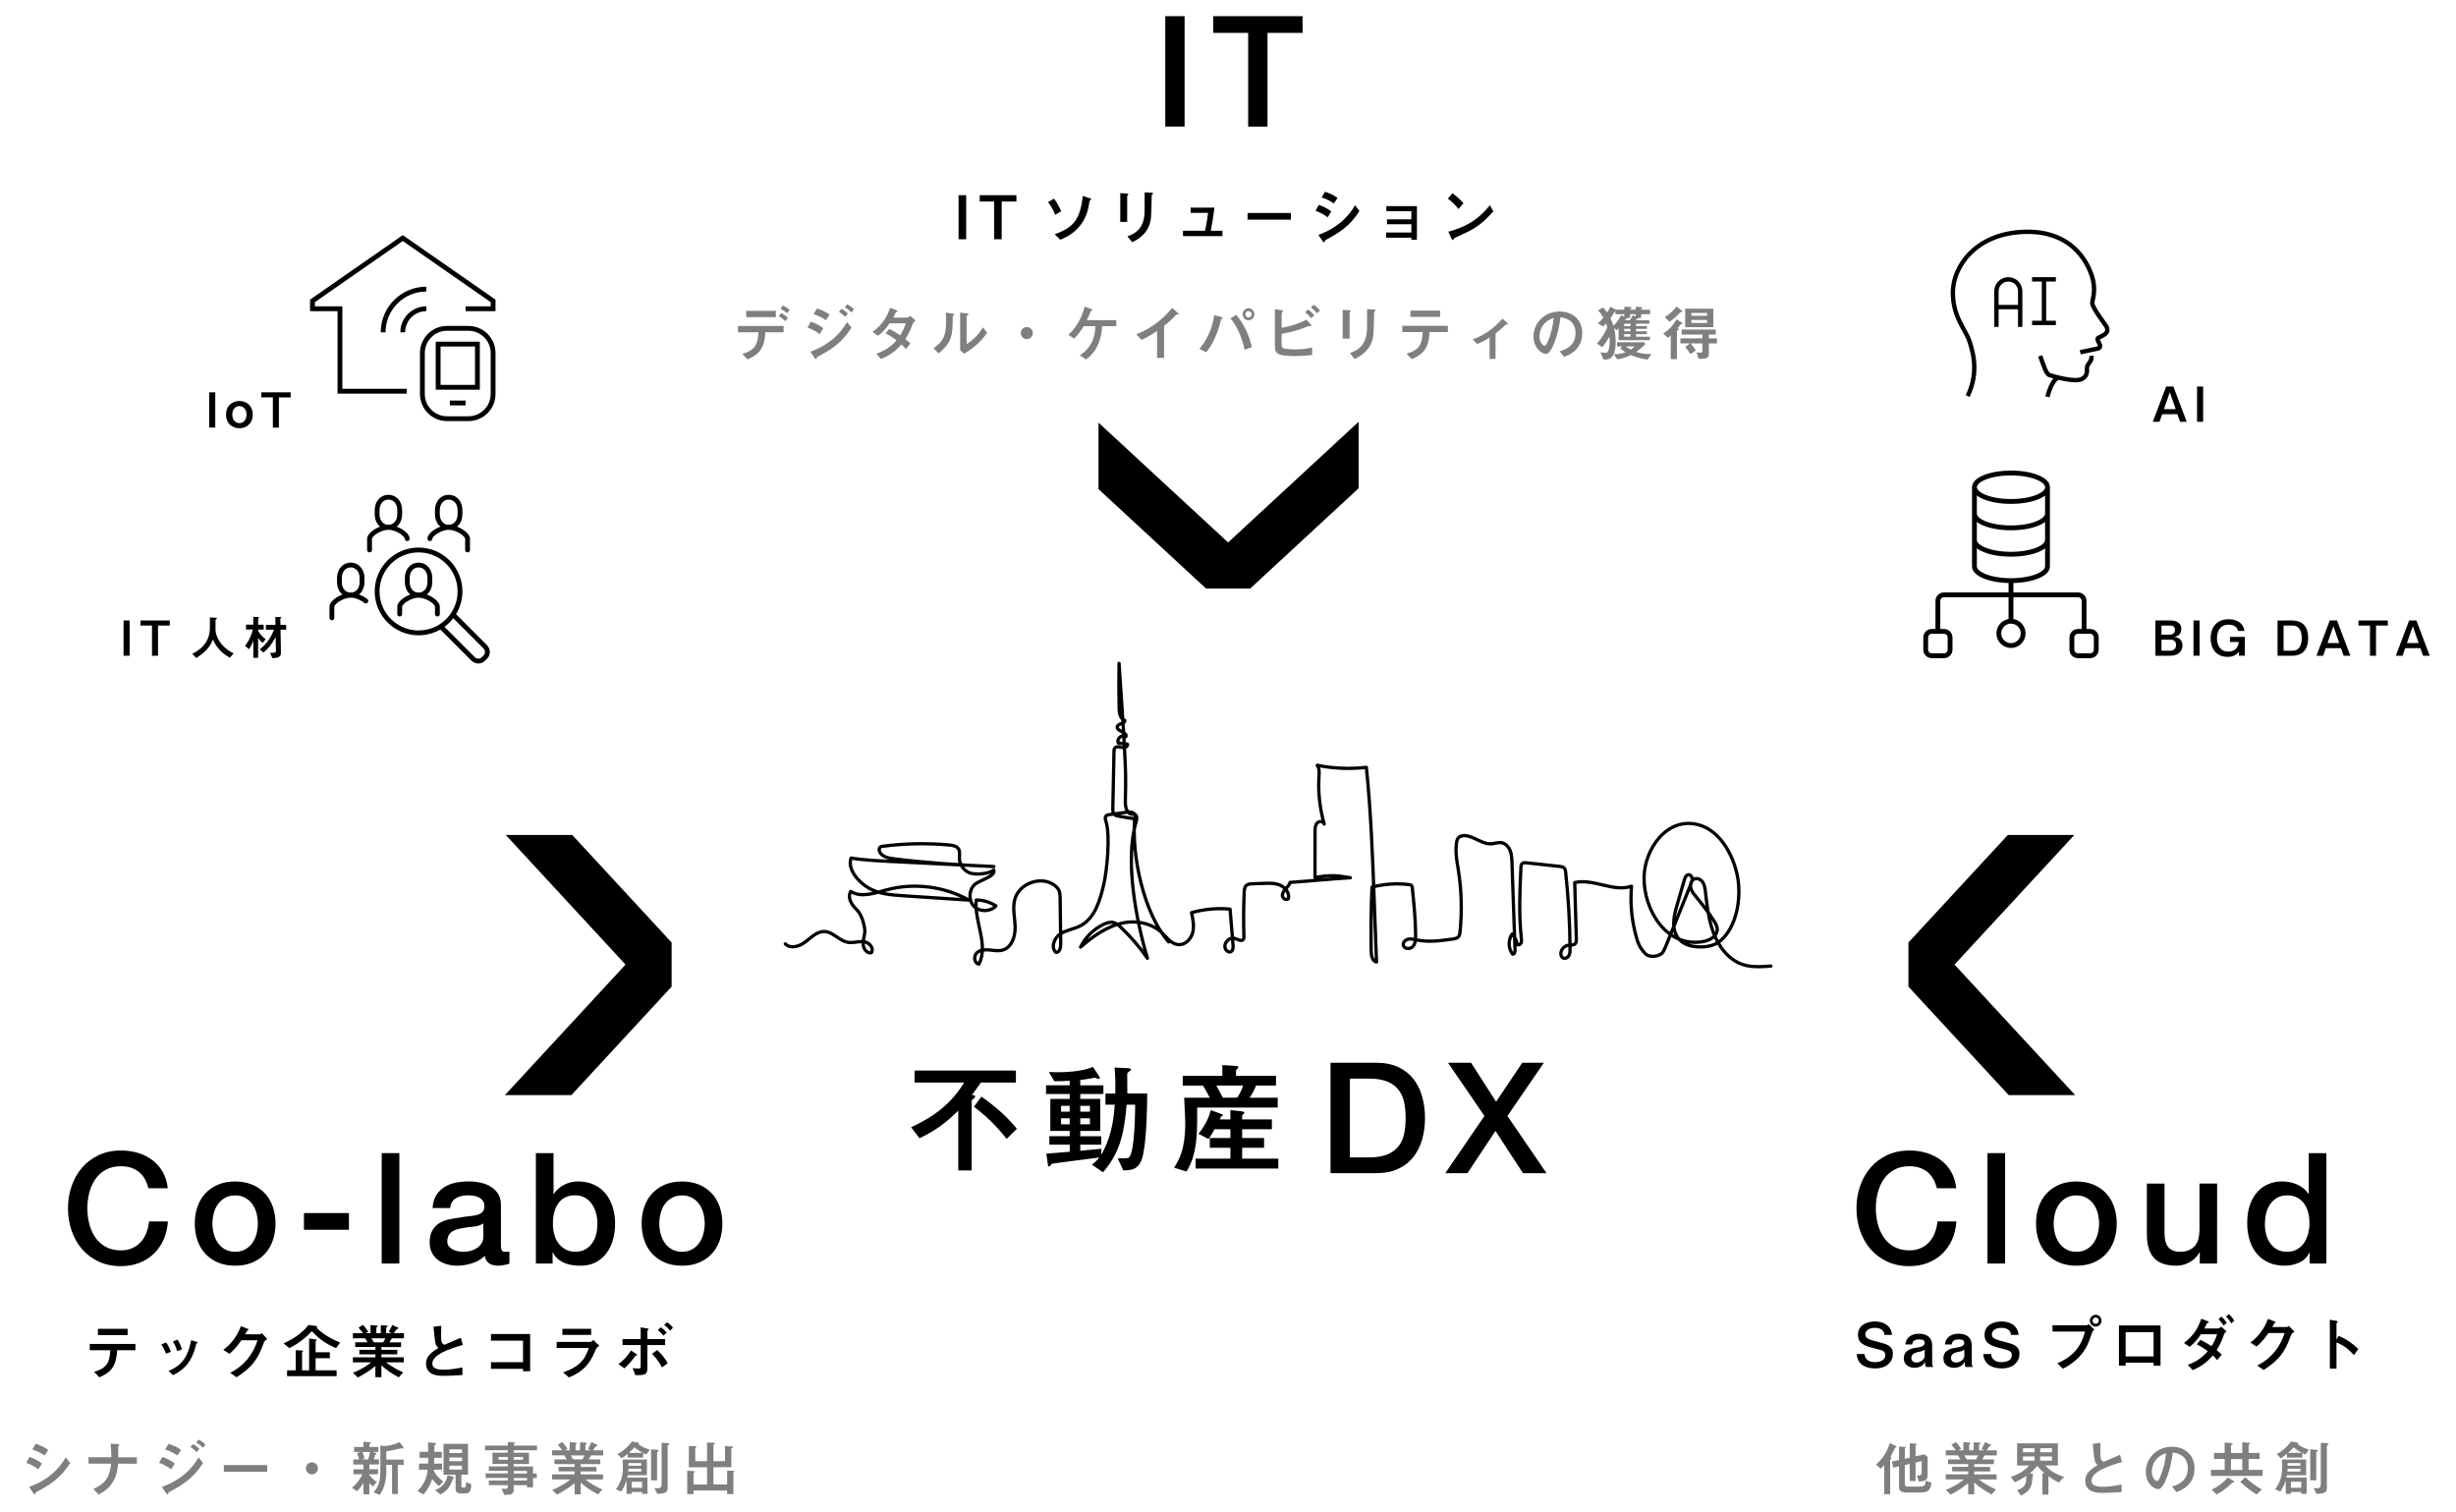 <?xml version="1.0" encoding="utf-8"?>
<!-- Generator: Adobe Illustrator 27.0.1, SVG Export Plug-In . SVG Version: 6.00 Build 0)  -->
<svg version="1.1" id="レイヤー_1" xmlns="http://www.w3.org/2000/svg" xmlns:xlink="http://www.w3.org/1999/xlink" x="0px"
	 y="0px" viewBox="0 0 973.43 599.11" style="enable-background:new 0 0 973.43 599.11;" xml:space="preserve">
<style type="text/css">
	.st0{opacity:0.5;}
	.st1{fill:none;stroke:#040000;stroke-width:1.303;stroke-linecap:round;stroke-linejoin:round;stroke-miterlimit:10;}
	.st2{fill:none;stroke:#000000;stroke-width:1.914;stroke-miterlimit:10;}
	.st3{fill:none;stroke:#000000;stroke-width:1.731;stroke-miterlimit:10;}
	.st4{fill:none;stroke:#000000;stroke-width:1.914;stroke-linecap:round;stroke-miterlimit:10;}
	.st5{fill:none;stroke:#000000;stroke-width:1.914;stroke-linecap:round;stroke-linejoin:round;stroke-miterlimit:10;}
</style>
<polygon points="795.81,330.92 822.15,330.92 774.67,382.29 774.67,382.29 822.49,434.02 796.14,434.02 756.4,391.04 756.4,373.54 
	"/>
<polygon points="435.39,193.85 435.39,167.51 486.76,214.98 486.76,214.98 538.49,167.16 538.49,193.51 495.51,233.25 
	478.01,233.25 "/>
<polygon points="226.81,330.92 200.46,330.92 247.93,382.29 247.93,382.29 200.12,434.02 226.46,434.02 266.2,391.04 266.2,373.54 
	"/>
<g>
	<path d="M527.35,421.2h18.14c3.35,0,6.25,0.57,8.7,1.71c2.46,1.14,4.45,2.71,6.01,4.69c1.56,1.99,2.7,4.3,3.46,6.96
		c0.75,2.65,1.14,5.5,1.14,8.51c0,3.02-0.38,5.86-1.14,8.52c-0.75,2.65-1.91,4.97-3.46,6.96c-1.56,1.98-3.55,3.54-6.01,4.69
		c-2.45,1.14-5.35,1.71-8.7,1.71h-18.14V421.2z M535.02,458.71h7.54c2.98,0,5.42-0.4,7.32-1.19c1.9-0.79,3.39-1.9,4.47-3.31
		c1.09-1.41,1.82-3.06,2.2-4.96c0.39-1.9,0.58-3.95,0.58-6.16s-0.2-4.26-0.58-6.16c-0.39-1.9-1.13-3.55-2.2-4.96
		c-1.09-1.41-2.57-2.52-4.47-3.31s-4.35-1.19-7.32-1.19h-7.54V458.71z"/>
	<path d="M573.92,421.2h9.13l9.93,15.44l10.35-15.44h8.58l-14.46,21.08l15.5,22.67h-9.32l-10.91-16.73l-11.1,16.73h-8.77l15.5-22.67
		L573.92,421.2z"/>
</g>
<g>
	<path d="M461.85,6.41h7.66v43.75h-7.66V6.41z"/>
	<path d="M480.85,6.41h35.43v6.62h-13.91v37.14h-7.66V13.03h-13.85L480.85,6.41L480.85,6.41z"/>
</g>
<g>
	<path d="M388.77,429.04c-2.67,3.77-2.96,4.2-3.58,4.96c1.14,0.1,1.29,0.1,1.29,0.53c0,0.43-0.28,0.67-0.76,1
		c-0.38,0.23-0.62,0.62-0.62,1.1v27.24h-5.29v-23.71c-5.11,5.06-9.16,7.97-15.36,10.97l-3.34-4.38c13.5-6.11,18.37-13.5,21.04-17.7
		h-19.66v-4.77h40.17v4.77L388.77,429.04L388.77,429.04z M388.97,434.62c6.63,4.63,10.59,8.54,14.07,12.74l-4.05,4.01
		c-4.73-5.92-8.68-9.49-12.98-12.74L388.97,434.62z"/>
	<path d="M428.17,430.14h9.16v3.43h-9.16v1.96h7.92v12.69h-7.92v2.09h8.3v3.34h-8.3v2.44c1.34-0.15,7.15-0.71,8.35-0.81v2.39
		c1.67-3.15,4.68-8.73,5.29-19.85h-3.67v-4.43h3.91c0.1-5.34-0.1-8.21-0.28-10.3l4.81,0.23c1,0.05,1.67,0.1,1.67,0.57
		c0,0.23-0.19,0.43-1,1c-0.43,0.28-0.48,0.62-0.48,1.24c0,1.14,0.05,6.25,0.05,7.25h7.87c-0.05,15.03-1.1,21.66-1.62,24.19
		c-1.24,6.16-4.73,6.25-7.87,6.29l-2.19-4.77c3.77,0,4.2,0,4.68-0.62c2.01-2.77,2.19-16.51,2.24-20.66h-3.39
		c-1.05,12.59-3.1,19.46-9.36,26.81l-4.43-3.05c1.34-1,1.96-1.58,2.96-2.82c-2.96,0.43-17.99,2.24-18.75,2.49
		c-0.23,0.1-0.91,1.14-1.14,1.14c-0.38,0-0.48-0.58-0.53-1.05l-0.57-4.1c5.06-0.38,6.29-0.48,9.26-0.76v-2.82h-8.06v-3.34h8.06
		v-2.09h-7.68v-12.69h7.68v-1.96h-9.39v-3.43h9.39v-1.81c-2.24,0.15-3.63,0.19-6.11,0.19l-2.14-3.67c1,0.05,2.06,0.1,3.58,0.1
		c8.3,0,12.07-1.43,13.89-2.09l2.14,3.2c0.33,0.53,0.57,0.86,0.57,1.14c0,0.23-0.19,0.43-0.53,0.43c-0.23,0-1.19-0.43-1.53-0.53
		c-0.28,0.05-0.96,0.19-1.33,0.28c-1.48,0.28-3.1,0.53-4.35,0.62L428.17,430.14L428.17,430.14L428.17,430.14z M423.97,438.29h-3.43
		v2.29h3.43V438.29z M420.54,443.2v2.39h3.43v-2.39H420.54z M431.99,438.29h-3.82v2.29h3.82V438.29z M428.17,443.2v2.39h3.82v-2.39
		H428.17z"/>
	<path d="M474.5,438.97v3.63c0,6.29-0.05,15.27-4.25,21.71l-4.91-1.53c2.01-3.15,4.43-7.2,4.43-17.7c0-1.67-0.05-1.81-0.43-10.02
		h10.16c-2.01-3.82-2.34-4.25-2.72-4.81h-8.01v-3.87h15.7v-4.25l4.96,0.28c0.53,0.05,1.43,0.05,1.43,0.53c0,0.23-0.86,1-0.96,1.24
		v2.19h15.84v3.87h-7.92c-0.71,1.81-1.29,2.96-2.52,4.81h11.12v3.91H474.5z M487.66,443.64v-3.67l4.05,0.43
		c1.19,0.15,1.48,0.23,1.48,0.62c0,0.23-0.19,0.38-0.38,0.53c-0.33,0.23-0.48,0.43-0.48,0.71v1.38h11.78v3.91h-11.78v3.48h8.68v3.87
		h-8.68v4.3h14.32v3.91h-32.77v-3.91h13.79v-4.3h-8.16v-3.87h8.16v-3.48h-6.29c-1.29,2.39-1.91,3.2-2.39,3.87l-3.96-2.06
		c0.71-0.96,3.67-4.48,4.86-9.39l4.2,1.53c0.48,0.2,0.58,0.33,0.58,0.53c0,0.2-0.33,0.33-0.67,0.53c-0.19,0.28-0.43,0.76-0.57,1.1
		L487.66,443.64L487.66,443.64L487.66,443.64z M482.08,430.23c0.81,1.43,1.86,3.39,2.57,4.81h5.68c1-1.38,1.86-3.2,2.34-4.81H482.08
		z"/>
</g>
<g>
	<path d="M382.94,77.36v17.46h-3.01V77.36H382.94z"/>
	<path d="M402.85,77.36v2.52h-5.83v14.95h-2.99V79.87h-5.72v-2.52C388.3,77.36,402.85,77.36,402.85,77.36z"/>
	<path d="M418.21,85.14c-0.79-2.32-2.39-4.47-2.82-5.05l2.37-1.36c0.98,1.31,1.87,2.82,2.87,4.97L418.21,85.14z M418.01,92.84
		c7.65-2.7,10.14-6.08,11.15-15.19l2.58,0.86c0.48,0.17,0.79,0.26,0.79,0.48c0,0.1-0.17,0.2-0.26,0.22
		c-0.28,0.12-0.36,0.22-0.43,0.53c-0.07,0.41-0.43,2.44-0.53,2.9c-1.99,8.45-8.49,11.34-11.1,12.37L418.01,92.84z"/>
	<path d="M444.02,76.55l2.15,0.12c0.76,0.05,1.06,0.1,1.06,0.31c0,0.12-0.48,0.58-0.48,0.71v10.25h-2.73L444.02,76.55L444.02,76.55z
		 M453.68,76.23l2.39,0.12c0.63,0.02,0.93,0.02,0.93,0.36c0,0.1-0.15,0.22-0.36,0.41c-0.17,0.17-0.17,0.19-0.17,0.63
		c0,1.94-0.15,7.15-0.33,8.88c-0.69,5.91-5.24,8.28-7.37,9.38l-1.92-2.35c3.35-1.17,6.82-3.23,6.82-10.27L453.68,76.23
		C453.67,76.23,453.68,76.23,453.68,76.23z"/>
	<path d="M477.64,91.45c0.71-3.68,0.79-4.07,1.19-7.08h-6.91v-2.08h9.44c-0.6,4.4-0.67,4.83-1.46,9.16h4.62v2.13h-15.65v-2.13
		H477.64z"/>
	<path d="M511.64,84.41v2.65h-17.17v-2.65H511.64z"/>
	<path d="M526.21,86.12c-1.82-1.41-3.56-2.13-4.79-2.56l1.27-2.35c0.76,0.26,3.08,1.08,4.97,2.6L526.21,86.12z M522.55,93.1
		c7.85-2.92,11.86-7.22,14.54-11.74l1.74,2.27c-4.02,6.29-8.35,8.76-13.32,11.43c-0.28,0.15-0.38,0.23-0.48,0.6
		c-0.02,0.12-0.1,0.36-0.28,0.36c-0.22,0-0.48-0.38-0.55-0.48L522.55,93.1z M528.69,80.64c-1.26-0.86-2.87-1.79-4.88-2.39l1.34-2.25
		c1.53,0.48,3.28,1.17,5,2.42L528.69,80.64z"/>
	<path d="M561.59,95.04h-2.2V94.2h-10v-2.04h10v-3.28h-9.66v-1.94h9.66V83.7h-9.92v-2.01h12.12V95.04z"/>
	<path d="M578.07,82.82c-0.6-0.74-2.15-2.63-4.21-4.11l1.84-2.13c1.79,1.34,3.4,2.9,4.37,3.97L578.07,82.82z M591.88,83.77
		c-5.24,5.96-8.42,7.39-14.31,10.05c-1.17,0.53-1.29,0.6-1.44,0.91c-0.1,0.23-0.17,0.41-0.36,0.41c-0.19,0-0.23-0.1-0.55-0.76
		l-1.19-2.56c9.83-2.58,13.76-7.25,16.51-10.5L591.88,83.77z"/>
</g>
<g>
	<g>
		<path d="M58.83,470.92c-0.32-1.26-0.77-2.43-1.35-3.49c-0.58-1.06-1.31-1.98-2.2-2.76c-0.9-0.77-1.95-1.38-3.16-1.81
			c-1.2-0.43-2.6-0.65-4.2-0.65c-2.33,0-4.34,0.47-6.04,1.41s-3.07,2.19-4.14,3.77c-1.07,1.58-1.85,3.37-2.36,5.36
			c-0.51,2.01-0.76,4.04-0.76,6.13c0,2.08,0.25,4.13,0.76,6.13c0.51,2.01,1.3,3.79,2.36,5.36c1.07,1.58,2.44,2.83,4.14,3.77
			c1.69,0.94,3.71,1.41,6.04,1.41c1.71,0,3.23-0.29,4.53-0.89c1.31-0.59,2.43-1.41,3.37-2.45c0.94-1.04,1.67-2.26,2.2-3.65
			s0.88-2.88,1.04-4.47h7.48c-0.17,2.61-0.72,5.01-1.68,7.17c-0.96,2.16-2.26,4.03-3.89,5.61c-1.63,1.58-3.55,2.79-5.76,3.65
			c-2.21,0.86-4.64,1.29-7.29,1.29c-3.27,0-6.2-0.61-8.8-1.81c-2.59-1.2-4.8-2.85-6.59-4.93c-1.8-2.08-3.18-4.51-4.14-7.29
			c-0.96-2.78-1.44-5.73-1.44-8.89c0-3.1,0.48-6.05,1.44-8.83c0.96-2.78,2.34-5.21,4.14-7.29c1.8-2.08,3.99-3.74,6.59-4.96
			c2.59-1.22,5.53-1.84,8.8-1.84c2.46,0,4.76,0.33,6.93,1.01c2.16,0.68,4.07,1.65,5.73,2.95c1.65,1.29,2.99,2.85,4.01,4.69
			c1.02,1.84,1.65,3.94,1.9,6.31L58.83,470.92L58.83,470.92z"/>
		<path d="M93.2,501.63c-2.53,0-4.8-0.42-6.77-1.25c-1.99-0.84-3.66-2-5.03-3.46c-1.37-1.47-2.41-3.23-3.12-5.27
			c-0.71-2.05-1.08-4.29-1.08-6.74c0-2.41,0.36-4.64,1.08-6.68c0.71-2.05,1.75-3.8,3.12-5.27c1.37-1.47,3.04-2.62,5.03-3.46
			c1.98-0.84,4.24-1.25,6.77-1.25c2.53,0,4.79,0.42,6.77,1.25c1.98,0.84,3.66,2,5.03,3.46c1.37,1.47,2.41,3.23,3.12,5.27
			c0.71,2.05,1.08,4.27,1.08,6.68c0,2.46-0.36,4.7-1.08,6.74s-1.76,3.8-3.12,5.27c-1.37,1.47-3.04,2.62-5.03,3.46
			C97.99,501.21,95.74,501.63,93.2,501.63z M93.2,496.11c1.56,0,2.9-0.32,4.04-0.98c1.14-0.66,2.08-1.51,2.82-2.57
			c0.73-1.06,1.27-2.26,1.62-3.58c0.34-1.33,0.52-2.68,0.52-4.07c0-1.35-0.18-2.7-0.52-4.04c-0.34-1.35-0.89-2.54-1.62-3.58
			c-0.73-1.04-1.67-1.89-2.82-2.54c-1.14-0.66-2.5-0.98-4.04-0.98c-1.56,0-2.9,0.33-4.04,0.98c-1.14,0.66-2.08,1.5-2.82,2.54
			c-0.73,1.04-1.28,2.24-1.62,3.58c-0.35,1.35-0.52,2.7-0.52,4.04c0,1.39,0.18,2.75,0.52,4.07c0.34,1.33,0.89,2.52,1.62,3.58
			c0.73,1.07,1.67,1.92,2.82,2.57C90.3,495.78,91.65,496.11,93.2,496.11z"/>
		<path d="M120.47,480.78h17.83v6.62h-17.83C120.47,487.4,120.47,480.78,120.47,480.78z"/>
		<path d="M151.29,457.01h6.99v43.75h-6.99V457.01z"/>
		<path d="M198.55,493.72c0,0.86,0.11,1.47,0.33,1.84c0.23,0.37,0.67,0.55,1.32,0.55c0.21,0,0.45,0,0.73,0s0.62-0.04,0.98-0.13v4.84
			c-0.24,0.08-0.56,0.18-0.95,0.27s-0.78,0.2-1.19,0.27c-0.41,0.08-0.82,0.15-1.22,0.19c-0.41,0.04-0.75,0.06-1.04,0.06
			c-1.43,0-2.61-0.28-3.55-0.86c-0.94-0.57-1.56-1.58-1.84-3c-1.39,1.35-3.09,2.33-5.12,2.95c-2.03,0.62-3.97,0.92-5.85,0.92
			c-1.43,0-2.8-0.2-4.11-0.58c-1.31-0.39-2.47-0.96-3.46-1.71c-1-0.75-1.8-1.71-2.39-2.88c-0.6-1.16-0.89-2.52-0.89-4.07
			c0-1.96,0.36-3.55,1.08-4.78c0.71-1.22,1.65-2.18,2.82-2.88s2.48-1.19,3.92-1.5c1.45-0.3,2.91-0.54,4.38-0.7
			c1.26-0.24,2.48-0.42,3.61-0.52s2.15-0.27,3.03-0.52c0.88-0.24,1.58-0.63,2.08-1.14c0.51-0.51,0.76-1.27,0.76-2.3
			c0-0.9-0.22-1.63-0.65-2.2c-0.43-0.57-0.96-1.01-1.6-1.32c-0.64-0.3-1.34-0.51-2.11-0.62c-0.77-0.1-1.52-0.16-2.2-0.16
			c-1.96,0-3.57,0.41-4.84,1.22c-1.27,0.82-1.99,2.08-2.14,3.8h-6.99c0.13-2.05,0.62-3.74,1.47-5.09c0.86-1.35,1.95-2.43,3.28-3.25
			c1.33-0.81,2.83-1.39,4.5-1.71c1.67-0.32,3.39-0.49,5.15-0.49c1.56,0,3.08,0.17,4.6,0.49c1.51,0.33,2.87,0.86,4.07,1.6
			c1.2,0.73,2.17,1.68,2.91,2.85c0.73,1.16,1.11,2.58,1.11,4.26L198.55,493.72L198.55,493.72z M191.56,484.89
			c-1.07,0.69-2.37,1.12-3.92,1.25c-1.56,0.15-3.1,0.36-4.66,0.65c-0.73,0.13-1.45,0.29-2.14,0.52c-0.69,0.23-1.31,0.53-1.84,0.92
			c-0.53,0.39-0.95,0.9-1.25,1.54c-0.3,0.64-0.46,1.4-0.46,2.3c0,0.77,0.23,1.43,0.68,1.96c0.45,0.53,0.99,0.95,1.62,1.25
			c0.64,0.3,1.33,0.52,2.08,0.65s1.44,0.19,2.06,0.19c0.77,0,1.61-0.1,2.52-0.3c0.9-0.21,1.74-0.55,2.54-1.04
			c0.79-0.49,1.46-1.12,2-1.87c0.53-0.75,0.79-1.68,0.79-2.79L191.56,484.89L191.56,484.89L191.56,484.89z"/>
		<path d="M212.4,457.01h6.99v16.18h0.13c0.49-0.77,1.08-1.47,1.78-2.08c0.69-0.62,1.46-1.14,2.3-1.57
			c0.84-0.43,1.71-0.75,2.63-0.98c0.92-0.23,1.83-0.33,2.73-0.33c2.5,0,4.67,0.44,6.53,1.32c1.86,0.88,3.41,2.08,4.63,3.61
			c1.22,1.54,2.14,3.32,2.76,5.36c0.62,2.05,0.92,4.23,0.92,6.56c0,2.12-0.27,4.19-0.83,6.19c-0.55,2.01-1.39,3.77-2.52,5.3
			c-1.13,1.54-2.54,2.76-4.26,3.68c-1.71,0.92-3.74,1.38-6.07,1.38c-1.07,0-2.13-0.07-3.22-0.22c-1.09-0.15-2.11-0.42-3.09-0.83
			c-0.98-0.41-1.87-0.94-2.66-1.6c-0.79-0.66-1.46-1.51-2-2.57h-0.13v4.35h-6.62L212.4,457.01L212.4,457.01L212.4,457.01z
			 M236.79,484.95c0-1.43-0.19-2.82-0.55-4.17c-0.37-1.35-0.92-2.54-1.65-3.58c-0.73-1.04-1.65-1.88-2.76-2.52s-2.37-0.95-3.8-0.95
			c-2.95,0-5.16,1.02-6.64,3.06c-1.5,2.05-2.24,4.76-2.24,8.15c0,1.6,0.2,3.07,0.58,4.44c0.39,1.37,0.97,2.54,1.74,3.52
			s1.7,1.76,2.79,2.33c1.08,0.58,2.34,0.86,3.77,0.86c1.6,0,2.95-0.32,4.04-0.98c1.11-0.66,2.02-1.5,2.73-2.54s1.22-2.22,1.54-3.55
			C236.64,487.7,236.79,486.34,236.79,484.95z"/>
		<path d="M270.31,501.63c-2.53,0-4.8-0.42-6.77-1.25c-1.98-0.84-3.66-2-5.03-3.46c-1.37-1.47-2.41-3.23-3.12-5.27
			c-0.71-2.05-1.08-4.29-1.08-6.74c0-2.41,0.35-4.64,1.08-6.68c0.71-2.05,1.75-3.8,3.12-5.27c1.37-1.47,3.04-2.62,5.03-3.46
			c1.98-0.84,4.24-1.25,6.77-1.25c2.53,0,4.79,0.42,6.77,1.25c1.98,0.84,3.66,2,5.03,3.46c1.37,1.47,2.41,3.23,3.12,5.27
			c0.71,2.05,1.08,4.27,1.08,6.68c0,2.46-0.36,4.7-1.08,6.74c-0.71,2.05-1.76,3.8-3.12,5.27c-1.37,1.47-3.04,2.62-5.03,3.46
			C275.1,501.21,272.85,501.63,270.31,501.63z M270.31,496.11c1.56,0,2.9-0.32,4.04-0.98s2.08-1.51,2.82-2.57
			c0.73-1.06,1.27-2.26,1.62-3.58c0.34-1.33,0.52-2.68,0.52-4.07c0-1.35-0.18-2.7-0.52-4.04c-0.35-1.35-0.89-2.54-1.62-3.58
			c-0.73-1.04-1.67-1.89-2.82-2.54s-2.5-0.98-4.04-0.98c-1.56,0-2.9,0.33-4.04,0.98c-1.14,0.66-2.08,1.5-2.82,2.54
			c-0.73,1.04-1.28,2.24-1.62,3.58c-0.35,1.35-0.52,2.7-0.52,4.04c0,1.39,0.18,2.75,0.52,4.07c0.34,1.33,0.89,2.52,1.62,3.58
			c0.73,1.07,1.67,1.92,2.82,2.57C267.41,495.78,268.76,496.11,270.31,496.11z"/>
	</g>
	<g>
		<path d="M37.29,543.71c5.22-1.53,6.15-3.86,6.41-8.58h-8.11v-2.49h18.08v2.49h-7.25c-0.36,7.32-3.28,9.04-7.04,10.74L37.29,543.71
			z M50.59,526.63v2.49H38.81v-2.49H50.59z"/>
		<path d="M65.78,536.48c-0.5-1.46-1.1-2.52-1.87-3.64l1.92-0.79c0.33,0.43,1.08,1.44,1.92,3.71L65.78,536.48z M66.76,543.33
			c5.67-2.3,7.77-5.91,9.01-12.19l1.82,0.55c0.55,0.17,0.71,0.23,0.71,0.38s-0.15,0.23-0.28,0.33c-0.2,0.12-0.23,0.2-0.28,0.41
			c-0.96,3.56-2.32,8.94-9.16,12.2L66.76,543.33z M70.18,535.46c-0.38-1.53-0.93-2.63-1.65-3.78l1.82-0.76
			c0.84,1.24,1.34,2.47,1.79,3.89L70.18,535.46z"/>
		<path d="M102.83,528.83c0.28,0,0.41,0,0.93-0.46l2.2,2.32c-1.03,0.69-1.13,0.74-1.51,1.79c-2.53,6.82-4.76,9.47-10.7,13.37
			l-2.53-1.79c5.81-2.87,9.19-7.63,10.86-12.89h-6.41c-0.55,0.81-2.47,3.61-4.74,5.38l-2.42-1.58c3.25-2.37,5.55-5.57,6.96-9.37
			l2.2,0.84c0.74,0.28,0.84,0.33,0.84,0.5c0,0.12-0.2,0.22-0.48,0.36c-0.07,0.02-0.71,1.29-0.86,1.53H102.83z"/>
		<path d="M125.3,525.52c0.22,0.05,0.45,0.12,0.45,0.33c0,0.12-0.02,0.15-0.31,0.31c2.7,2.9,6.64,4.8,9.36,5.91l-1.58,2.25
			c-4.52-1.99-6.61-3.61-9.62-6.72c-1.62,1.7-4.59,4.62-8.97,6.69l-2.22-1.89c5.14-2.2,8.49-5.38,9.83-7.27L125.3,525.52z
			 M119.49,535.24c0.38,0.02,0.63,0.05,0.63,0.26c0,0.1-0.02,0.1-0.23,0.31c-0.12,0.12-0.17,0.22-0.17,0.33v6.96h2.8v-12.63
			l2.3,0.33c0.63,0.1,0.69,0.1,0.69,0.31c0,0.15-0.05,0.19-0.22,0.31c-0.17,0.17-0.2,0.17-0.2,0.26v4.24h5.65v2.37h-5.65v4.8h8.33
			v2.32h-19.64v-2.32h3.43v-7.99L119.49,535.24z"/>
		<path d="M154.08,527.79c0.23-0.38,1.01-1.65,1.34-2.68l2.04,0.93c0.26,0.12,0.46,0.19,0.46,0.38c0,0.12-0.05,0.15-0.46,0.26
			c-0.22,0.07-0.36,0.26-0.63,0.63c-0.5,0.69-0.58,0.81-0.79,1.08h4.07v2.01h-4.83c-0.5,0.93-0.58,1.03-0.91,1.6h4.59v1.87h-7.8v1.1
			h6.31v1.79h-6.31v1.17h8.88v2.01h-7.01c2.3,1.82,4.69,3.03,6.77,3.99l-1.74,1.94c-3.01-1.56-5-3.01-6.89-4.74v4.69h-2.39v-4.42
			c-1.94,1.58-3.94,2.97-6.96,4.54l-1.94-1.87c1.19-0.48,4.16-1.67,7.2-4.14h-7.22v-2.01h8.92v-1.17h-6.36v-1.79h6.36v-1.1h-7.99
			v-1.87h4.88c-0.63-1.06-0.69-1.17-0.96-1.6h-4.85v-2.01h4.02c-0.58-0.74-1.34-1.74-1.77-2.2l1.79-1.1
			c0.65,0.71,1.17,1.36,2.08,2.75l-1.17,0.55h2.04v-3.23l2.17,0.17c0.17,0.02,0.69,0.07,0.69,0.31c0,0.1-0.1,0.17-0.12,0.19
			c-0.38,0.23-0.43,0.28-0.43,0.43v2.13h1.77v-3.16l2.2,0.12c0.2,0,0.53,0.05,0.53,0.26c0,0.07-0.07,0.2-0.12,0.22
			c-0.43,0.23-0.48,0.28-0.48,0.43v2.13h2.13L154.08,527.79z M151.86,532.01c0.48-0.76,0.55-0.93,0.86-1.6h-5.5
			c0.58,0.91,0.86,1.31,1.03,1.6H151.86z"/>
		<path d="M183.29,544.95c-2.47,0.17-4.95,0.33-7.42,0.33c-1.89,0-7.01,0-7.01-4.85c0-2.37,1.29-4.07,4.95-6.22
			c-0.36-0.23-0.83-0.6-1.13-1.51c-0.33-1.03-0.71-5.33-0.86-6.87l3.08-0.41c-0.05,1.22-0.07,2.39-0.07,3.81
			c0,2.68,0.26,3.28,1.36,3.73c0.91-0.41,5.45-2.35,6.46-2.8l0.76,2.87c-4.97,1.46-12.06,3.76-12.06,7.39
			c0,2.27,2.63,2.42,4.57,2.42c2.75,0,5.53-0.55,7.34-0.91L183.29,544.95L183.29,544.95L183.29,544.95z"/>
		<path d="M210.12,543.46h-2.82v-0.96h-12.7v-2.63h12.7v-8.54h-12.7v-2.63h15.52V543.46z"/>
		<path d="M220.63,534.25v-2.42h13.08c0.36,0,0.67,0,1.44-0.74l2.39,2.27c-1.08,0.71-1.29,1.1-1.65,2.04
			c-2.25,5.7-5.53,8.58-10.4,10.5l-2.3-1.99c5.96-2.06,8.61-4.69,10.17-9.66H220.63z M234.31,526.63v2.42H222.9v-2.42H234.31z"/>
		<path d="M245.12,540.66c1.84-1.39,3.54-3.08,4.97-5.43l1.84,1.19c0.53,0.36,0.58,0.38,0.58,0.55c0,0.26-0.23,0.26-0.45,0.28
			c-0.2,0-0.2,0.05-0.33,0.23c-1.27,1.87-2.7,3.4-4.26,4.83L245.12,540.66z M250.77,542.2c0.74,0.12,1.56,0.17,2.1,0.17
			c1.06,0,1.06-0.07,1.06-1.36v-7.94h-7.2v-2.37h7.2v-4.64l2.44,0.41c0.43,0.07,0.71,0.17,0.71,0.41c0,0.1-0.02,0.12-0.31,0.33
			c-0.19,0.15-0.19,0.22-0.19,0.38v3.11h7.04v2.37h-7.04v8.88c0,3.01-0.84,3.03-4.76,3.08L250.77,542.2z M262.35,541.94
			c-1.24-2.63-3.25-4.69-3.92-5.38l2.04-1.53c1.58,1.44,2.99,3.06,4.19,5.26L262.35,541.94z M262.92,529.35
			c-0.55-0.69-1.14-1.34-2.2-2.2l1.19-1.13c0.91,0.65,1.6,1.27,2.32,2.15L262.92,529.35z M265.58,527.34
			c-0.69-0.86-1.36-1.53-2.35-2.22l1.13-1.06c0.74,0.46,1.51,1.06,2.37,2.13L265.58,527.34z"/>
	</g>
	<g class="st0">
		<path d="M15.2,582.33c-1.82-1.41-3.56-2.13-4.79-2.56l1.27-2.35c0.76,0.26,3.08,1.08,4.97,2.6L15.2,582.33z M11.54,589.32
			c7.85-2.92,11.86-7.22,14.54-11.74l1.74,2.27c-4.02,6.29-8.35,8.76-13.32,11.43c-0.28,0.15-0.38,0.23-0.48,0.6
			c-0.02,0.12-0.1,0.36-0.28,0.36c-0.22,0-0.48-0.38-0.55-0.48L11.54,589.32z M17.69,576.86c-1.27-0.86-2.87-1.79-4.88-2.39
			l1.34-2.25c1.53,0.48,3.28,1.17,5,2.42L17.69,576.86z"/>
		<path d="M46.83,580.09c-0.63,8.3-5,10.72-7.75,12.22l-2.06-2.22c4.37-1.96,6.41-4.16,7.06-10h-8.99v-2.55h9.04
			c-0.02-3.01-0.17-4.31-0.31-5.38l2.68,0.17c0.69,0.05,0.84,0.15,0.84,0.31c0,0.12-0.45,0.5-0.45,0.63
			c-0.02,0.1-0.07,3.08-0.02,4.29h7.37v2.55L46.83,580.09C46.83,580.1,46.83,580.09,46.83,580.09z"/>
		<path d="M67.84,582.33c-1.82-1.41-3.56-2.13-4.79-2.56l1.27-2.35c0.76,0.26,3.08,1.08,4.97,2.6L67.84,582.33z M64.18,589.32
			c7.85-2.92,11.86-7.22,14.54-11.74l1.74,2.27c-4.02,6.29-8.35,8.76-13.32,11.43c-0.28,0.15-0.38,0.23-0.48,0.6
			c-0.02,0.12-0.1,0.36-0.28,0.36c-0.22,0-0.48-0.38-0.55-0.48L64.18,589.32z M70.32,576.86c-1.27-0.86-2.87-1.79-4.88-2.39
			l1.34-2.25c1.53,0.48,3.28,1.17,5,2.42L70.32,576.86z M77.91,575.54c-0.74-0.84-1.49-1.46-2.44-2.04l1.06-1.19
			c0.84,0.48,1.56,0.98,2.49,1.89L77.91,575.54z M80.41,573.82c-0.36-0.41-0.96-1.13-2.63-2.1l0.96-1.15
			c1.19,0.55,2.15,1.39,2.73,1.91L80.41,573.82z"/>
		<path d="M105.9,580.64v2.65H88.72v-2.65H105.9z"/>
		<path d="M126.02,581.95c0,1.31-1.08,2.39-2.39,2.39c-1.31,0-2.39-1.08-2.39-2.39c0-1.34,1.08-2.39,2.39-2.39
			C124.94,579.56,126.02,580.61,126.02,581.95z"/>
		<path d="M146.38,584.51c1.14,1.62,2.3,2.37,2.99,2.8l-1.6,1.82c-0.74-0.58-1.08-0.98-1.39-1.44v4.54h-2.32v-4.49
			c-0.84,1.34-1.53,2.25-2.56,3.28l-1.99-1.41c2.44-1.89,3.83-4.67,4.16-5.31h-3.59v-1.99h3.97v-1.89h-4.04v-2.01h2.37
			c-0.12-0.41-0.74-2.17-0.86-2.53l1.41-0.43h-2.58v-1.99h3.71v-2.08l2.3,0.2c0.17,0.02,0.6,0.05,0.6,0.26
			c0,0.1-0.02,0.12-0.33,0.41c-0.17,0.17-0.17,0.31-0.17,0.5v0.71h3.49v1.99h-2.56l1.34,0.33c0.41,0.1,0.53,0.15,0.53,0.33
			c0,0.07-0.02,0.15-0.36,0.28c-0.07,0.05-0.17,0.1-0.23,0.33c-0.17,0.63-0.23,0.91-0.55,1.67h2.1v2.01h-3.83v1.89h3.43v1.99h-3.43
			V584.51z M145.93,578.41c0.33-1.01,0.6-2.06,0.76-2.97h-3.08c0.38,0.98,0.6,1.51,0.91,2.53l-1.39,0.43H145.93z M152.84,573.1
			c0.1,0,2.9-0.28,5.53-1.53l1.27,1.65c0.28,0.36,0.36,0.48,0.36,0.69c0,0.1-0.07,0.17-0.2,0.17c-0.07,0-0.41-0.1-0.48-0.1
			c-0.23,0-0.53,0.07-0.74,0.12c-3.08,0.71-3.61,0.83-5.48,1.06v3.33h6.91v2.06h-2.35v11.56h-2.27v-11.56h-2.3v2.92
			c0,5.45-2.15,8.35-2.65,9.01l-2.39-1.03c1.27-1.36,2.7-3.49,2.7-7.99v-10.5L152.84,573.1z"/>
		<path d="M166.05,582.46v-2.39h3.64c0-0.26,0.02-0.45,0.05-2.3h-3.43v-2.39h3.4c0-0.6-0.02-3.18-0.05-3.71l2.56,0.2
			c0.17,0.02,0.63,0.05,0.63,0.33c0,0.17-0.6,0.55-0.65,0.69c-0.05,0.2-0.05,2.08-0.05,2.49h2.95v2.39h-2.97
			c-0.02,0.41-0.05,1.74-0.1,2.3h3.2v2.39h-3.28c-0.02,0.26-0.02,0.28-0.02,0.5c0.84,1.56,1.84,2.75,3.73,4.19l-1.67,1.82
			c-0.88-0.69-2.08-2.06-2.7-2.8c-0.48,1.58-1.27,3.54-3.43,6.15l-2.35-1.34c2.99-3.18,3.73-5.74,3.99-8.51H166.05z M179.66,585.33
			c0.15,0.05,0.28,0.22,0.28,0.31c0,0.12-0.45,0.5-0.5,0.6c-0.07,0.12-0.26,0.71-0.31,0.83c-0.76,1.92-1.77,3.71-4.52,5.24
			l-2.2-1.72c1.67-0.65,4.29-2.01,5-5.93L179.66,585.33z M175.79,572.21h9.71v12.27h-2.63v4.47c0,0.55,0.5,0.6,0.6,0.6h0.55
			c0.5,0,0.71-0.41,0.71-2.2l2.04,0.88c0,1.22-0.15,1.91-0.33,2.44c-0.33,0.93-1.34,1.19-1.7,1.19h-2.6c-1.01,0-1.58-0.84-1.58-1.77
			v-5.62h-4.76L175.79,572.21L175.79,572.21z M178.11,574.4v1.46h5v-1.46H178.11z M183.11,577.64h-5v1.46h5V577.64z M183.11,580.9
			h-5v1.53h5V580.9z"/>
		<path d="M201.27,571.5l2.22,0.15c0.33,0.02,0.67,0.05,0.67,0.28c0,0.12-0.28,0.26-0.45,0.36c-0.1,0.05-0.1,0.15-0.1,0.22v0.41
			h9.24v1.84h-9.24v0.98h6.05v4.47h-6.05v0.98h7.65v2.78h1.49v1.79h-1.49v3.73h-2.39v-0.88h-5.26v1.74c0,1.72-0.79,2.13-3.76,2.13
			l-1.03-2.49c0.38,0.02,0.81,0.07,1.51,0.07c0.28,0,0.93,0,0.93-0.6v-0.86h-7.51v-1.84h7.51v-1.01h-8.78v-1.79h8.78v-1.01h-7.51
			v-1.77h7.51v-0.98h-6.08v-4.47h6.08v-0.98h-8.99v-1.84h8.99L201.27,571.5L201.27,571.5z M201.27,578.55v-1.1h-3.68v1.1H201.27z
			 M207.32,578.55v-1.1h-3.71v1.1H207.32z M208.88,583.97v-1.01h-5.26v1.01H208.88z M208.88,586.77v-1.01h-5.26v1.01H208.88z"/>
		<path d="M233.04,574.2c0.23-0.38,1.01-1.65,1.34-2.68l2.04,0.93c0.26,0.12,0.46,0.19,0.46,0.38c0,0.12-0.05,0.15-0.46,0.26
			c-0.22,0.07-0.36,0.26-0.63,0.63c-0.5,0.69-0.58,0.81-0.79,1.08h4.07v2.01h-4.83c-0.5,0.93-0.58,1.03-0.91,1.6h4.59v1.87h-7.8v1.1
			h6.31v1.79h-6.31v1.17h8.88v2.01h-7.01c2.3,1.82,4.69,3.03,6.77,3.99l-1.74,1.94c-3.01-1.56-5-3.01-6.89-4.74v4.69h-2.39v-4.42
			c-1.94,1.58-3.94,2.97-6.96,4.54l-1.94-1.87c1.19-0.48,4.16-1.67,7.2-4.14h-7.22v-2.01h8.92v-1.17h-6.36v-1.79h6.36v-1.1h-7.99
			v-1.87h4.88c-0.63-1.06-0.69-1.17-0.96-1.6h-4.85v-2.01h4.02c-0.58-0.74-1.34-1.74-1.77-2.2l1.79-1.1
			c0.65,0.71,1.17,1.36,2.08,2.75l-1.17,0.55h2.04v-3.23l2.17,0.17c0.17,0.02,0.69,0.07,0.69,0.31c0,0.1-0.1,0.17-0.12,0.19
			c-0.38,0.23-0.43,0.28-0.43,0.43v2.13h1.77v-3.16l2.2,0.12c0.2,0,0.53,0.05,0.53,0.26c0,0.07-0.07,0.2-0.12,0.22
			c-0.43,0.23-0.48,0.28-0.48,0.43v2.13h2.13L233.04,574.2z M230.82,578.41c0.48-0.76,0.55-0.93,0.86-1.6h-5.5
			c0.58,0.91,0.86,1.31,1.03,1.6H230.82z"/>
		<path d="M248.3,586.69c-0.58,1.89-1.22,3.23-2.15,4.47l-1.99-0.91c1.51-2.27,2.73-4.69,2.73-8.46c0-0.26-0.02-2.2-0.07-3.35h9.59
			v6.21h-7.58c-0.17,0.69-0.17,0.76-0.23,0.96h8.01v6.44h-2.13v-0.74h-4.11v0.74h-2.06L248.3,586.69L248.3,586.69z M254.93,577.67
			h-6.15v-1.46c-1.17,0.93-1.82,1.39-2.42,1.77l-1.6-1.67c2.39-1.29,4.33-3.13,5.7-5l1.96,0.33c0.91,0.15,0.91,0.23,0.91,0.41
			c0,0.12-0.15,0.17-0.36,0.23c1.29,1.01,2.35,1.56,4.54,2.22l-1.29,1.94c-0.55-0.22-0.86-0.38-1.29-0.6L254.93,577.67
			L254.93,577.67L254.93,577.67z M254.15,583.19v-1.1h-5.07c0,0.17-0.05,0.96-0.07,1.1H254.15z M254.15,580.92v-1.06h-5.07v1.06
			H254.15z M254.81,575.8c-1.7-0.81-2.68-1.6-3.35-2.17c-0.5,0.55-1.08,1.17-2.2,2.17H254.81z M254.48,587.26h-4.11v2.39h4.11
			V587.26z M258.04,586.67V574.4l1.96,0.15c0.53,0.05,1.1,0.07,1.1,0.36c0,0.1-0.12,0.2-0.17,0.23c-0.43,0.36-0.5,0.41-0.5,0.63
			v10.91L258.04,586.67L258.04,586.67z M264.19,571.93c0.96,0.05,1.1,0.17,1.1,0.36c0,0.12-0.1,0.2-0.17,0.23
			c-0.43,0.36-0.5,0.41-0.5,0.63v16.79c0,2.01-2.3,2.06-4.11,2.1l-1.14-2.25c0.22,0,1.27,0.05,1.36,0.05c1.13,0,1.49-0.6,1.49-1.53
			v-16.5L264.19,571.93z"/>
		<path d="M290.63,582.93c0.28,0,0.45,0.02,0.45,0.23c0,0.12-0.1,0.22-0.28,0.36c-0.15,0.1-0.12,0.19-0.12,0.33v8.3h-2.49v-1.41
			h-13.32v1.41h-2.49v-9.26l2.25,0.12c0.28,0.02,0.69,0.02,0.69,0.28c0,0.12-0.12,0.23-0.33,0.41c-0.1,0.07-0.12,0.2-0.12,0.28v4.35
			h5.38v-6.82h-7.22v-8.45l2.58,0.1c0.15,0,0.43,0.07,0.43,0.23c0,0.12-0.15,0.23-0.33,0.38c-0.15,0.1-0.15,0.15-0.15,0.28v5.05
			h4.69v-7.39l2.58,0.1c0.31,0,0.53,0.07,0.53,0.28c0,0.12-0.15,0.23-0.43,0.41c-0.12,0.07-0.17,0.22-0.17,0.36v6.24h4.59v-5.98
			l2.6,0.15c0.36,0.02,0.65,0.02,0.65,0.23c0,0.17-0.15,0.26-0.5,0.41c-0.23,0.1-0.23,0.2-0.23,0.33v7.25h-7.1v6.82h5.43v-5.5
			L290.63,582.93z"/>
	</g>
</g>
<g class="st0">
	<path d="M294.21,140.26c5.22-1.53,6.15-3.85,6.41-8.58h-8.11v-2.49h18.08v2.49h-7.25c-0.36,7.32-3.28,9.04-7.04,10.75
		L294.21,140.26z M307.51,123.19v2.49h-11.76v-2.49H307.51z M311.3,127.31c-0.48-0.45-1.22-1.14-2.58-1.99l0.81-1.27
		c1.17,0.6,1.94,1.17,2.7,1.89L311.3,127.31z M312.06,124.12c-0.84-0.63-1.46-1.08-2.65-1.74l0.79-1.31
		c1.34,0.55,2.25,1.27,2.75,1.72L312.06,124.12z"/>
	<path d="M324.86,132.4c-1.82-1.41-3.56-2.13-4.79-2.56l1.27-2.35c0.76,0.26,3.08,1.08,4.97,2.6L324.86,132.4z M321.2,139.38
		c7.85-2.92,11.86-7.22,14.54-11.74l1.74,2.27c-4.02,6.29-8.35,8.76-13.32,11.43c-0.28,0.15-0.38,0.23-0.48,0.6
		c-0.02,0.12-0.1,0.36-0.28,0.36c-0.22,0-0.48-0.38-0.55-0.48L321.2,139.38z M327.35,126.91c-1.26-0.86-2.87-1.79-4.88-2.39
		l1.34-2.25c1.53,0.48,3.28,1.17,5,2.42L327.35,126.91z M334.93,125.6c-0.74-0.84-1.49-1.46-2.44-2.04l1.06-1.19
		c0.84,0.48,1.56,0.98,2.49,1.89L334.93,125.6z M337.45,123.88c-0.36-0.41-0.96-1.13-2.63-2.1l0.96-1.14
		c1.19,0.55,2.15,1.39,2.73,1.91L337.45,123.88z"/>
	<path d="M347.28,140.18c3.92-1.29,6.34-3.35,8.06-5.31c-1.77-1.34-3.13-2.15-4.4-2.73l1.51-1.77c1.41,0.63,2.8,1.46,4.35,2.51
		c0.6-0.96,1.53-2.53,2.22-4.74h-6.48c-0.67,1.03-2.3,3.4-4.52,4.92l-2.22-1.51c4.31-3.01,6.05-6.79,7.01-9.59l2.3,0.91
		c0.65,0.26,0.65,0.36,0.65,0.48c0,0.17-0.17,0.23-0.33,0.26c-0.28,0.07-0.33,0.12-0.67,0.76c-0.26,0.53-0.5,0.98-0.76,1.49h5.4
		c0.5,0,1.01-0.33,1.41-0.67l2.06,1.84c-0.86,0.74-0.98,0.98-1.29,1.79c-1.13,3.01-2.3,4.83-2.77,5.58
		c0.67,0.48,1.49,1.19,2.04,1.74l-1.82,2.2c-0.22-0.26-1.13-1.36-1.74-1.87c-1.19,1.41-3.33,3.86-8.08,5.79L347.28,140.18z"/>
	<path d="M369.98,138.02c4.29-2.99,5-5.55,5-11.03c0-1.46-0.05-2.35-0.07-3.06l2.53,0.33c0.76,0.1,0.76,0.17,0.76,0.31
		c0,0.17-0.17,0.33-0.28,0.43c-0.26,0.23-0.31,0.26-0.31,0.96c-0.02,6.13-0.05,9.64-5.6,14.11L369.98,138.02z M380.56,123.88
		l2.47,0.33c0.76,0.1,0.86,0.1,0.86,0.31c0,0.17-0.07,0.22-0.41,0.45c-0.36,0.26-0.36,0.38-0.36,0.58v10.86
		c1.94-1.29,4.35-3.16,6.46-6.67l1.67,2.15c-0.86,1.24-3.44,4.97-9.09,8.3l-1.6-1.39L380.56,123.88L380.56,123.88z"/>
	<path d="M409.36,132.01c0,1.31-1.08,2.39-2.39,2.39s-2.39-1.08-2.39-2.39c0-1.34,1.08-2.39,2.39-2.39S409.36,130.67,409.36,132.01z
		"/>
	<path d="M428,140.79c4.29-2.68,6.08-6.82,6.13-11.51h-4.59c-1.1,1.74-2.06,3.08-3.76,4.92l-2.35-1.49
		c2.73-2.47,5.15-6.08,6.48-11.2l2.32,0.84c0.28,0.1,0.76,0.28,0.76,0.48c0,0.12-0.2,0.23-0.28,0.28c-0.41,0.23-0.43,0.23-0.5,0.45
		c-0.22,0.67-0.71,1.89-1.44,3.33h11.67v2.37h-5.62c-0.05,1.29-0.23,3.73-1.29,6.51c-1.6,4.16-4.21,6.05-5.12,6.69L428,140.79z"/>
	<path d="M458.61,131.2c-2.44,1.65-4.24,2.65-6.17,3.51l-2.08-2.25c7.51-2.78,12.12-7.85,14.21-10.43l1.79,1.56
		c0.67,0.6,0.76,0.65,0.76,0.86c0,0.22-0.07,0.22-0.74,0.22c-0.22,0-0.31,0.12-1.17,1.06c-1.14,1.22-2.47,2.35-3.83,3.44v12.65
		h-2.78V131.2H458.61L458.61,131.2z"/>
	<path d="M475.36,138.31c1.72-2.08,4.95-6.39,5.88-13.42l2.49,0.65c0.5,0.12,0.84,0.2,0.84,0.43c0,0.1-0.07,0.17-0.28,0.31
		c-0.28,0.17-0.31,0.26-0.53,1.17c-0.41,1.62-1.94,7.65-5.67,12.17L475.36,138.31z M493.32,138.62c-1.1-5.02-3.11-9.52-5.62-12.44
		l2.3-1.44c3.76,4.74,5.36,9.21,6.17,12.82L493.32,138.62z M492.52,124.55c0-1.27,1.01-2.37,2.32-2.37c1.31,0,2.32,1.13,2.32,2.37
		c0,1.29-1.03,2.37-2.32,2.37C493.55,126.91,492.52,125.87,492.52,124.55z M496.1,124.55c0-0.71-0.58-1.27-1.24-1.27
		c-0.69,0-1.26,0.55-1.26,1.27c0,0.69,0.55,1.29,1.26,1.29C495.52,125.84,496.1,125.27,496.1,124.55z"/>
	<path d="M519.16,128.21c0.53,0.6,0.58,0.69,0.58,0.81c0,0.15-0.2,0.2-0.28,0.2c-0.53,0-0.79,0-1.06,0.12
		c-3.28,1.41-6.69,2.27-10.43,2.99v3.88c0,0.65,0,1.44,0.6,1.77c0.71,0.41,3.78,0.5,4.76,0.5c2.53,0,4.33-0.28,6.74-0.69v2.9
		c-1.26,0.15-3.81,0.43-6.86,0.43c-7.54,0-7.92-1.29-7.92-4.35v-14.21l2.35,0.33c0.53,0.07,0.91,0.17,0.91,0.43
		c0,0.15-0.17,0.28-0.38,0.48c-0.19,0.15-0.19,0.28-0.19,0.43v5.7c1.94-0.33,5.74-1.13,9.85-3.25L519.16,128.21z M519.68,126.1
		c-0.6-0.74-1.31-1.51-2.35-2.35l1.08-1.11c0.86,0.6,1.65,1.29,2.52,2.32L519.68,126.1z M521.98,124.19
		c-0.69-0.84-1.49-1.65-2.39-2.39l1.06-1.03c0.96,0.65,1.74,1.31,2.53,2.3L521.98,124.19z"/>
	<path d="M532.18,122.82l2.15,0.12c0.76,0.05,1.06,0.1,1.06,0.31c0,0.12-0.48,0.58-0.48,0.71v10.24h-2.73L532.18,122.82
		L532.18,122.82z M541.84,122.52l2.39,0.12c0.63,0.02,0.93,0.02,0.93,0.36c0,0.1-0.15,0.22-0.36,0.41
		c-0.17,0.17-0.17,0.19-0.17,0.63c0,1.94-0.15,7.15-0.33,8.88c-0.69,5.91-5.24,8.28-7.37,9.38l-1.92-2.35
		c3.35-1.17,6.82-3.23,6.82-10.27L541.84,122.52C541.83,122.52,541.84,122.52,541.84,122.52z"/>
	<path d="M557.49,140.18c5.22-1.53,6.15-3.86,6.41-8.58h-8.11v-2.49h18.08v2.49h-7.25c-0.36,7.32-3.28,9.04-7.04,10.74
		L557.49,140.18z M570.79,123.09v2.49h-11.77v-2.49H570.79z"/>
	<path d="M590.4,133.77c-1.65,1.08-3.13,1.82-5,2.58l-1.67-1.87c4.8-1.65,8.9-4.79,11.72-8.2l1.58,1.34
		c0.5,0.43,0.63,0.63,0.63,0.76c0,0.22-0.2,0.22-0.6,0.22c-0.19,0-0.23,0.05-0.67,0.46c-0.86,0.84-2.9,2.52-3.64,3.11v10.09h-2.35
		V133.77z"/>
	<path d="M618.17,139.22c1.51-0.43,6.29-1.74,6.29-7.2c0-5.4-4.54-6.08-5.96-6.29c-0.38,2.82-0.96,6.84-2.97,11.36
		c-0.23,0.55-1.39,3.16-2.8,3.16c-1.49,0-4.92-2.1-4.92-6.89c0-5.26,4.24-9.9,10.3-9.9c5.53,0,9.01,3.56,9.01,8.58
		c0,6.69-5.38,8.71-7.17,9.38L618.17,139.22z M610.17,133.35c0,2.12,1.22,3.68,2.06,3.68c0.53,0,0.96-0.98,1.26-1.7
		c1.27-2.97,2.05-6.15,2.3-9.36C610.77,127.71,610.17,131.7,610.17,133.35z"/>
	<path d="M648.43,129.24h4.31v1.1h-4.31v0.96h4.31v1.13h-4.31v1.01h5.5v1.39h-12.42v-4.8c-0.38,0.5-0.45,0.6-0.76,0.88l-1.03-0.93
		c0.28,1.22,0.65,2.85,0.65,5.43c0,7.06-2.78,7.15-4.83,7.09l-1.22-2.9c0.53,0.12,1.46,0.23,2.01,0.23c0.31,0,0.79-0.02,1.1-0.79
		c0.55-1.31,0.55-3.51,0.55-3.88c0-0.86-0.05-1.31-0.1-1.72c-0.36,0.65-1.72,2.97-2.85,4.14l-2.08-1.44
		c1.91-1.87,3.81-5.57,4.11-6.51c-0.22-0.65-0.33-0.96-0.55-1.44c-0.55,0.71-0.84,0.98-1.14,1.24l-2.06-1.29
		c0.55-0.43,1.03-0.88,2.17-2.2c-0.67-1.24-1.24-2.06-2.13-2.97l2.06-1.1c0.84,0.93,1.34,1.67,1.58,1.99
		c0.58-0.86,0.96-1.53,1.22-2.3l2.15,1.1c0.02,0.02,0.07,0.05,0.12,0.07h3.33v-1.19l2.42,0.15c0.15,0,0.46,0.02,0.46,0.23
		c0,0.1-0.05,0.2-0.36,0.41c-0.23,0.17-0.23,0.23-0.23,0.41h2.25v-1.19l2.08,0.15c0.23,0.02,0.48,0.1,0.48,0.26
		c0,0.07-0.02,0.1-0.28,0.31c-0.17,0.15-0.17,0.22-0.17,0.48h3.56v1.79h-3.56v1.48h-1.03c0.1,0.17-0.17,0.22-0.28,0.22
		c-0.26,0.05-0.31,0.1-0.76,0.69h5.31v1.36h-5.24V129.24z M643.81,124.53h-3.56v-1.14c-0.15,0.02-0.23,0.05-0.36,0.23
		c-0.48,0.86-0.98,1.74-1.56,2.52c0.55,1.14,0.79,1.84,1.17,2.97c1.41-1.36,2.32-2.85,3.01-4.19l1.29,0.65V124.53z M652.15,136.35
		c-1.14,1.22-2.04,1.94-3.73,3.11c1.84,0.67,4.07,0.88,6.13,0.88l-1.6,2.2c-3.18-0.48-5.26-1.27-6.56-1.82
		c-2.01,0.96-3.44,1.49-5.5,1.67l-1.19-1.99c1.82-0.02,3.01-0.23,4.59-0.76c-0.88-0.58-1.44-1.01-2.13-1.7l0.96-0.65h-2.2v-1.65
		h10.7L652.15,136.35z M643.74,128.29v0.96h2.52v-0.96H643.74z M643.74,130.34v0.96h2.52v-0.96H643.74z M643.74,132.42v1.01h2.52
		v-1.01H643.74z M648.33,125.46v-0.93h-2.25V126h-1.31c0.05,0.02,0.12,0.05,0.12,0.12c0,0.07-0.41,0.22-0.45,0.23
		c-0.1,0.07-0.28,0.33-0.43,0.55h2.01c0.26-0.41,0.84-1.29,1.14-1.94L648.33,125.46z M644.43,137.3c0.71,0.53,1.08,0.81,1.96,1.24
		c0.67-0.43,0.98-0.65,1.51-1.24H644.43z"/>
	<path d="M659.22,132.21c2.25-1.51,3.71-2.97,5.31-5.67l2.13,1.36c0.12,0.05,0.23,0.17,0.23,0.28c0,0.17-0.12,0.2-0.58,0.23
		c-0.15,0.02-0.2,0.07-0.5,0.53c-0.53,0.79-0.69,0.98-0.83,1.14c0.26,0.2,0.36,0.23,0.36,0.41c0,0.22-0.05,0.23-0.48,0.48
		c-0.22,0.12-0.22,0.28-0.22,0.45v10.91h-2.44v-9.4c-0.41,0.41-0.65,0.63-1.08,0.98L659.22,132.21z M659.82,125.67
		c1.01-0.63,3.01-1.91,4.64-4.16l2.12,1.56c0.12,0.1,0.23,0.23,0.23,0.38c0,0.1-0.1,0.17-0.23,0.17c-0.45,0-0.5,0-0.76,0.31
		c-1.22,1.36-2.6,2.53-4.09,3.59L659.82,125.67z M666.04,136.1v-1.99h8.73v-1.51h-8.25v-1.99h13.53v1.99h-2.75v1.51h3.21v1.99h-3.21
		v3.68c0,1.92-0.23,2.44-4.02,2.44l-0.84-2.53c0.22,0,1.26,0.07,1.49,0.07c0.83,0,0.83-0.46,0.83-0.81v-2.85h-4.71
		c0.96,1.08,1.53,1.89,2.1,2.8l-2.2,1.41c-0.84-1.31-1.29-1.96-2.01-2.8l1.87-1.41L666.04,136.1L666.04,136.1z M667.93,129.67v-7.32
		h11.13v7.32H667.93z M676.59,125.15v-1.13h-6.22v1.13H676.59z M676.59,127.99v-1.19h-6.22v1.19H676.59z"/>
</g>
<g>
	<path d="M861.42,153.19l5.28,13.97h-2.64l-1.06-3h-6.03l-1.04,3h-2.66l5.28-13.97H861.42z M857.67,162.15h4.65l-2.32-6.7
		L857.67,162.15z"/>
	<path d="M873.21,153.19v13.97h-2.41v-13.97H873.21z"/>
</g>
<g>
	<path d="M860.19,245.91c1.48,0,4.36,0.38,4.36,3.39c0,2.56-2.01,2.97-2.78,3.1c0.82,0.14,3.24,0.48,3.24,3.46
		c0,2.52-2.03,4.02-4.77,4.02h-5.95v-13.97L860.19,245.91L860.19,245.91z M856.69,247.92v3.62h3.2c1.18,0,2.16-0.52,2.16-1.94
		c0-1.44-1.14-1.68-1.92-1.68L856.69,247.92L856.69,247.92z M856.69,257.89h3.41c1.08,0,2.38-0.56,2.38-2.26
		c0-1.57-1.06-2.1-2.14-2.1h-3.64V257.89z"/>
	<path d="M871.79,245.91v13.97h-2.41v-13.97L871.79,245.91L871.79,245.91z"/>
	<path d="M887.05,250.08c-0.52-2.51-3.26-2.51-3.77-2.51c-4.29,0-4.58,4.14-4.58,5.38c0,2.52,1.06,5.28,4.52,5.28
		c1.92,0,3.73-0.86,4.12-3.79h-3.5v-2.02h5.9v7.45h-2.39v-1.66c-1.34,2.12-3.68,2.12-4.44,2.12c-4.79,0-6.74-3.62-6.74-7.39
		c0-3.44,1.68-7.51,7.16-7.51c2.8,0,5.78,1.14,6.24,4.63H887.05z"/>
	<path d="M908.37,245.91c5.93,0,6.47,4.62,6.47,7.03c0,4.36-2.1,6.95-6.47,6.95h-5.67v-13.97L908.37,245.91L908.37,245.91z
		 M905.09,247.92v9.97h3.58c2.51,0,3.62-2.03,3.62-4.96c0-1.93-0.5-5.01-3.62-5.01H905.09z"/>
	<path d="M926.27,245.91l5.28,13.97h-2.64l-1.06-3h-6.03l-1.04,3h-2.66l5.28-13.97L926.27,245.91L926.27,245.91z M922.51,254.87
		h4.65l-2.32-6.7L922.51,254.87z"/>
	<path d="M946.4,245.91v2.01h-4.67v11.97h-2.39v-11.97h-4.58v-2.01L946.4,245.91L946.4,245.91z"/>
	<path d="M957.73,245.91l5.28,13.97h-2.64l-1.06-3h-6.03l-1.04,3h-2.66l5.28-13.97L957.73,245.91L957.73,245.91z M953.98,254.87
		h4.65l-2.32-6.7L953.98,254.87z"/>
</g>
<g>
	<path d="M51.38,245.91v13.97h-2.41v-13.97L51.38,245.91L51.38,245.91z"/>
	<path d="M67.3,245.91v2.01h-4.67v11.97h-2.39v-11.97h-4.58v-2.01L67.3,245.91L67.3,245.91z"/>
	<path d="M85.32,244.82c0.42,0.02,0.64,0.04,0.64,0.24c0,0.14-0.1,0.21-0.24,0.34c-0.1,0.08-0.3,0.24-0.3,0.4v3.77
		c0,1.24,0.7,6.03,7.16,9.4l-1.5,1.72c-3.81-2.2-5.55-4.65-6.68-7.22c-0.98,2.38-2.34,4.62-6.63,7.33l-1.57-1.7
		c2.32-1.14,6.99-3.76,6.99-10.45v-3.94L85.32,244.82z"/>
	<path d="M102.32,260.73h-1.92v-6.74c-0.4,1.02-0.84,1.95-1.7,3.33l-1.56-1.34c0.42-0.58,2.36-3.1,3.04-6.49H97.5v-1.92h2.89v-3.12
		l1.84,0.12c0.32,0.02,0.5,0.02,0.5,0.22c0,0.06-0.06,0.12-0.1,0.14c-0.26,0.14-0.32,0.16-0.32,0.3v2.36h2.2v1.92h-2.2v0.48
		c0.54,1,1.3,2.08,2.98,3.33l-1.18,1.5c-0.67-0.58-1.14-1.08-1.8-1.99L102.32,260.73L102.32,260.73L102.32,260.73z M113.43,247.64
		v1.92h-2.24l0.16,9.19c0,0.46-0.02,1.28-1.13,1.76c-0.56,0.23-0.72,0.24-2.26,0.34l-0.92-2.12c1.54-0.02,1.7-0.02,1.92-0.1
		c0.38-0.14,0.4-0.54,0.4-0.67l-0.1-5.51c-1.48,2.89-2.98,4.69-4.86,6.18l-1.46-1.3c0.98-0.68,3.72-2.8,5.65-7.77h-3.2v-1.92h3.79
		l-0.04-3.14l1.9,0.08c0.3,0.02,0.5,0.02,0.5,0.18c0,0.1-0.02,0.12-0.28,0.24c-0.1,0.04-0.14,0.12-0.14,0.18l0.04,2.47
		L113.43,247.64L113.43,247.64z"/>
</g>
<g>
	<path d="M85.32,155.49v13.97h-2.41v-13.97H85.32z"/>
	<path d="M100.17,164.32c0,3.72-2.7,5.4-5.28,5.4c-2.6,0-5.3-1.68-5.3-5.4c0-3.74,2.72-5.4,5.3-5.4
		C97.45,158.92,100.17,160.58,100.17,164.32z M92.07,164.32c0,2.1,1.22,3.37,2.82,3.37c1.55,0,2.82-1.24,2.82-3.37
		c0-2.1-1.24-3.37-2.82-3.37C93.29,160.94,92.07,162.23,92.07,164.32z"/>
	<path d="M115.21,155.49v2.01h-4.67v11.97h-2.39V157.5h-4.58v-2.01H115.21z"/>
</g>
<g>
	<g>
		<path d="M767.69,470.92c-0.32-1.26-0.77-2.43-1.35-3.49c-0.58-1.06-1.31-1.98-2.2-2.76c-0.9-0.77-1.95-1.38-3.16-1.81
			c-1.2-0.43-2.6-0.65-4.2-0.65c-2.33,0-4.34,0.47-6.04,1.41c-1.69,0.94-3.07,2.19-4.14,3.77c-1.07,1.58-1.85,3.37-2.36,5.36
			c-0.51,2.01-0.76,4.04-0.76,6.13c0,2.08,0.25,4.13,0.76,6.13c0.51,2.01,1.3,3.79,2.36,5.36c1.06,1.58,2.44,2.83,4.14,3.77
			c1.69,0.94,3.71,1.41,6.04,1.41c1.71,0,3.23-0.29,4.53-0.89c1.31-0.59,2.43-1.41,3.37-2.45c0.94-1.04,1.67-2.26,2.2-3.65
			s0.88-2.88,1.04-4.47h7.48c-0.17,2.61-0.72,5.01-1.68,7.17c-0.96,2.16-2.26,4.03-3.89,5.61c-1.63,1.58-3.55,2.79-5.76,3.65
			c-2.2,0.86-4.64,1.29-7.29,1.29c-3.27,0-6.2-0.61-8.8-1.81c-2.59-1.2-4.8-2.85-6.59-4.93c-1.8-2.08-3.18-4.51-4.14-7.29
			c-0.96-2.78-1.44-5.73-1.44-8.89c0-3.1,0.48-6.05,1.44-8.83c0.96-2.78,2.34-5.21,4.14-7.29c1.8-2.08,3.99-3.74,6.59-4.96
			c2.59-1.22,5.53-1.84,8.8-1.84c2.46,0,4.76,0.33,6.93,1.01c2.16,0.68,4.07,1.65,5.73,2.95c1.65,1.29,2.99,2.85,4.01,4.69
			c1.02,1.84,1.65,3.94,1.9,6.31L767.69,470.92L767.69,470.92z"/>
		<path d="M787.73,457.01h6.99v43.75h-6.99L787.73,457.01L787.73,457.01z"/>
		<path d="M822.97,501.63c-2.53,0-4.8-0.42-6.77-1.25c-1.99-0.84-3.66-2-5.03-3.46s-2.41-3.23-3.12-5.27
			c-0.71-2.05-1.08-4.29-1.08-6.74c0-2.41,0.36-4.64,1.08-6.68c0.71-2.05,1.75-3.8,3.12-5.27c1.37-1.47,3.04-2.62,5.03-3.46
			c1.98-0.84,4.24-1.25,6.77-1.25c2.53,0,4.79,0.42,6.77,1.25c1.98,0.84,3.66,2,5.03,3.46s2.41,3.23,3.12,5.27
			c0.71,2.05,1.08,4.27,1.08,6.68c0,2.46-0.36,4.7-1.08,6.74c-0.71,2.05-1.76,3.8-3.12,5.27c-1.37,1.47-3.04,2.62-5.03,3.46
			C827.76,501.21,825.5,501.63,822.97,501.63z M822.97,496.11c1.56,0,2.9-0.32,4.04-0.98s2.08-1.51,2.82-2.57
			c0.73-1.06,1.27-2.26,1.62-3.58c0.34-1.33,0.52-2.68,0.52-4.07c0-1.35-0.18-2.7-0.52-4.04c-0.35-1.35-0.89-2.54-1.62-3.58
			c-0.73-1.04-1.67-1.89-2.82-2.54s-2.5-0.98-4.04-0.98c-1.56,0-2.9,0.33-4.04,0.98c-1.15,0.66-2.08,1.5-2.82,2.54
			c-0.73,1.04-1.28,2.24-1.62,3.58c-0.35,1.35-0.52,2.7-0.52,4.04c0,1.39,0.18,2.75,0.52,4.07c0.34,1.33,0.89,2.52,1.62,3.58
			c0.73,1.07,1.67,1.92,2.82,2.57S821.41,496.11,822.97,496.11z"/>
		<path d="M878.74,500.77h-6.86v-4.41h-0.13c-0.86,1.6-2.13,2.87-3.83,3.83c-1.69,0.96-3.43,1.44-5.18,1.44
			c-4.17,0-7.18-1.03-9.04-3.09s-2.79-5.18-2.79-9.35v-20.1h6.99v19.43c0,2.78,0.53,4.74,1.6,5.88c1.06,1.14,2.55,1.71,4.47,1.71
			c1.47,0,2.7-0.23,3.68-0.68c0.98-0.45,1.78-1.05,2.39-1.81c0.62-0.75,1.05-1.66,1.32-2.73c0.26-1.07,0.4-2.2,0.4-3.43v-18.39h6.99
			L878.74,500.77L878.74,500.77z"/>
		<path d="M922.06,500.77h-6.62v-4.29h-0.12c-0.94,1.84-2.31,3.16-4.11,3.95c-1.8,0.79-3.7,1.19-5.7,1.19
			c-2.5,0-4.67-0.44-6.53-1.32c-1.86-0.88-3.41-2.07-4.63-3.58c-1.22-1.51-2.14-3.3-2.76-5.36c-0.62-2.06-0.92-4.28-0.92-6.64
			c0-2.86,0.39-5.33,1.16-7.42c0.77-2.08,1.81-3.8,3.09-5.15s2.76-2.34,4.41-2.97c1.65-0.64,3.34-0.95,5.06-0.95
			c0.98,0,1.98,0.09,3,0.27c1.02,0.19,2,0.48,2.95,0.89c0.94,0.41,1.81,0.93,2.6,1.57c0.79,0.64,1.46,1.38,2,2.24h0.13v-16.18h6.99
			v43.74H922.06z M897.68,485.26c0,1.35,0.18,2.68,0.52,3.98c0.34,1.31,0.88,2.48,1.6,3.49c0.71,1.02,1.62,1.84,2.73,2.46
			s2.41,0.92,3.92,0.92c1.56,0,2.89-0.32,4.01-0.98s2.05-1.51,2.76-2.57c0.71-1.06,1.24-2.26,1.6-3.58
			c0.34-1.33,0.52-2.68,0.52-4.07c0-3.51-0.79-6.25-2.36-8.21c-1.58-1.96-3.71-2.95-6.4-2.95c-1.63,0-3.01,0.33-4.14,1.01
			s-2.05,1.56-2.76,2.63c-0.71,1.09-1.22,2.31-1.54,3.68C897.82,482.43,897.68,483.83,897.68,485.26z"/>
	</g>
	<g>
		<path d="M739,536.65c0.12,1.94,1.58,3.2,4.02,3.2c0.53,0,4.19,0,4.19-2.75c0-1.58-0.81-1.87-3.97-2.63
			c-4.35-1.06-6.84-2.01-6.84-5.5c0-4.04,4.02-5.24,6.69-5.24c3.59,0,6.44,1.67,6.82,5.33h-3.03c-0.1-2.01-1.77-2.8-3.76-2.8
			c-2.83,0-3.81,1.44-3.81,2.56c0,1.7,1.56,2.1,4.92,2.97c3.68,0.96,6.01,1.56,6.01,4.8c0,3.06-2.37,5.74-6.99,5.74
			c-2.58,0-7.04-0.74-7.34-5.7H739z"/>
		<path d="M763.33,541.77c-0.28-0.74-0.36-1.22-0.36-2.17c-0.6,1.72-2.37,2.49-4.26,2.49c-1.77,0-4.14-1.03-4.14-3.71
			c0-3.44,3.3-4.02,4.97-4.26c1.46-0.2,3.28-0.48,3.28-1.92c0-0.96-0.65-1.36-2.1-1.36c-1.53,0-2.65,0.41-2.85,1.99h-2.68
			c0.17-2.47,2.13-4.24,5.36-4.24c2.3,0,5.26,0.76,5.26,4.8v6.41c0,1.36,0.17,1.58,0.5,1.96L763.33,541.77L763.33,541.77
			L763.33,541.77z M762.85,534.85c-0.71,0.6-0.98,0.65-2.8,1.03c-0.81,0.17-2.49,0.65-2.49,2.3c0,1.39,1.19,1.82,1.99,1.82
			c1.99,0,3.3-1.58,3.3-2.47L762.85,534.85L762.85,534.85z"/>
		<path d="M779.02,541.77c-0.28-0.74-0.36-1.22-0.36-2.17c-0.6,1.72-2.37,2.49-4.26,2.49c-1.77,0-4.14-1.03-4.14-3.71
			c0-3.44,3.3-4.02,4.97-4.26c1.46-0.2,3.28-0.48,3.28-1.92c0-0.96-0.65-1.36-2.1-1.36c-1.53,0-2.65,0.41-2.85,1.99h-2.68
			c0.17-2.47,2.13-4.24,5.36-4.24c2.3,0,5.26,0.76,5.26,4.8v6.41c0,1.36,0.17,1.58,0.5,1.96L779.02,541.77L779.02,541.77
			L779.02,541.77z M778.55,534.85c-0.71,0.6-0.98,0.65-2.8,1.03c-0.81,0.17-2.49,0.65-2.49,2.3c0,1.39,1.19,1.82,1.99,1.82
			c1.99,0,3.3-1.58,3.3-2.47L778.55,534.85L778.55,534.85z"/>
		<path d="M789.17,536.65c0.12,1.94,1.58,3.2,4.02,3.2c0.53,0,4.19,0,4.19-2.75c0-1.58-0.81-1.87-3.97-2.63
			c-4.35-1.06-6.84-2.01-6.84-5.5c0-4.04,4.02-5.24,6.69-5.24c3.59,0,6.44,1.67,6.82,5.33h-3.03c-0.1-2.01-1.77-2.8-3.76-2.8
			c-2.83,0-3.81,1.44-3.81,2.56c0,1.7,1.56,2.1,4.92,2.97c3.68,0.96,6.01,1.56,6.01,4.8c0,3.06-2.37,5.74-6.99,5.74
			c-2.58,0-7.04-0.74-7.34-5.7H789.17z"/>
		<path d="M813.51,527.73v-2.49h13.2c0.31,0,0.71,0,1.17-0.48l2.22,2.2c-0.67,0.48-0.67,0.48-1.7,3.43
			c-0.93,2.7-2.99,8.18-10.78,12.06l-2.2-2.13c7.01-3.06,9.54-7.27,10.98-12.58L813.51,527.73L813.51,527.73z M828.31,523.42
			c0-1.29,1.03-2.35,2.32-2.35c1.27,0,2.3,1.06,2.3,2.35c0,1.22-0.96,2.35-2.35,2.35C829.43,525.77,828.31,524.78,828.31,523.42z
			 M831.85,523.42c0-0.67-0.53-1.27-1.22-1.27c-0.71,0-1.24,0.6-1.24,1.27c0,0.69,0.58,1.24,1.22,1.24
			C831.37,524.66,831.85,524.05,831.85,523.42z"/>
		<path d="M856.32,541.26h-2.75v-1.19h-11.08v1.17h-2.65v-15.93h16.48V541.26z M853.57,537.58v-9.59h-11.08v9.59H853.57z"/>
		<path d="M878.79,539.04c-0.69-0.86-1.31-1.44-1.74-1.84c-2.63,3.13-5.5,4.79-7.97,5.81l-1.96-2.1c3.49-1.22,5.76-2.95,7.94-5.38
			c-1.94-1.46-3.23-2.17-4.33-2.73l1.41-1.79c2.01,0.98,3.35,1.84,4.4,2.52c0.41-0.67,1.58-2.58,2.2-4.72l-6.39-0.02
			c-1.17,1.72-2.15,3.06-4.5,5.02l-2.22-1.56c2.7-2.13,5.19-4.59,6.84-9.62l2.2,0.86c0.26,0.1,0.81,0.31,0.81,0.53
			c0,0.12-0.1,0.15-0.63,0.33c-0.1,0.05-0.43,0.74-0.63,1.14c-0.23,0.48-0.38,0.74-0.53,1.01h5.28c0.53,0,1.14-0.48,1.44-0.69
			l2.1,1.89c-0.86,0.63-0.91,0.71-1.34,2.01c-0.81,2.37-1.92,4.31-2.6,5.36c0.91,0.74,1.39,1.17,2.04,1.77L878.79,539.04z
			 M881.28,525.36c-0.43-0.79-1.22-1.77-1.99-2.53l1.13-1.03c1.19,0.93,1.91,2.17,2.13,2.53L881.28,525.36z M884.32,524.48
			c-0.63-1.14-1.34-2.01-2.04-2.75l1.13-0.86c0.84,0.69,1.51,1.51,2.15,2.58L884.32,524.48z"/>
		<path d="M906.26,525.95c0.28,0,0.41,0,0.93-0.46l2.2,2.32c-1.03,0.69-1.13,0.74-1.51,1.79c-2.53,6.82-4.76,9.47-10.7,13.37
			l-2.53-1.79c5.81-2.87,9.19-7.63,10.86-12.89h-6.41c-0.55,0.81-2.47,3.61-4.74,5.38l-2.42-1.58c3.25-2.37,5.55-5.57,6.96-9.38
			l2.2,0.84c0.74,0.28,0.84,0.33,0.84,0.5c0,0.12-0.2,0.22-0.48,0.36c-0.07,0.02-0.71,1.29-0.86,1.53H906.26z"/>
		<path d="M926.91,529.4c2.99,1.27,5.45,2.92,7.8,5.26l-1.74,2.42c-2.85-3.25-5.05-4.21-6.91-5.05v10.38h-2.63v-19.36l2.15,0.36
			c0.71,0.12,0.98,0.22,0.98,0.41c0,0.12-0.12,0.23-0.22,0.31c-0.28,0.23-0.28,0.26-0.28,0.41v6.41L926.91,529.4z"/>
	</g>
	<g class="st0">
		<path d="M746.81,580.64c-0.71,0.83-1.06,1.13-1.41,1.44l-1.82-1.62c3.23-2.99,4.47-5.62,5.48-8.58l2.25,1.14
			c0.07,0.02,0.38,0.22,0.38,0.43c0,0.17-0.05,0.17-0.41,0.26c-0.17,0.05-0.31,0.33-0.36,0.41c-0.88,1.84-0.98,2.06-1.65,3.3
			c0.17,0.17,0.43,0.41,0.43,0.55c0,0.1-0.02,0.12-0.36,0.36c-0.17,0.1-0.17,0.2-0.17,0.41v13.45h-2.37L746.81,580.64L746.81,580.64
			z M752.69,573.32l2.15,0.12c0.23,0.02,0.53,0.05,0.53,0.23c0,0.07-0.05,0.12-0.28,0.36c-0.12,0.12-0.12,0.26-0.12,0.38v3.71
			l1.96-0.41V572l2.2,0.15c0.17,0,0.5,0.05,0.5,0.23c0,0.07-0.02,0.1-0.28,0.36c-0.12,0.1-0.12,0.23-0.12,0.41v3.99l3.59-0.74
			l1.19,1.01v7.08c0,1.84-0.71,2.53-3.46,2.7l-0.84-2.39c1.46,0,1.94,0,1.94-1.41v-4.33l-2.42,0.63v7.27h-2.3v-6.79l-1.96,0.48v7.2
			c0,1.17,0.33,1.31,1.29,1.31h4.8c2.04,0,2.1-0.96,2.22-2.32l2.27,0.83c-0.5,3.49-1.77,3.83-4.62,3.83h-5.33
			c-2.49,0-2.92-0.96-2.92-2.35v-8.06l-2.35,0.58l-0.46-2.39l2.8-0.63L752.69,573.32L752.69,573.32z"/>
		<path d="M785.39,574.2c0.23-0.38,1.01-1.65,1.34-2.68l2.04,0.93c0.26,0.12,0.45,0.19,0.45,0.38c0,0.12-0.05,0.15-0.45,0.26
			c-0.22,0.07-0.36,0.26-0.63,0.63c-0.5,0.69-0.58,0.81-0.79,1.08h4.07v2.01h-4.83c-0.5,0.93-0.58,1.03-0.91,1.6h4.59v1.87h-7.8v1.1
			h6.31v1.79h-6.31v1.17h8.88v2.01h-7.01c2.3,1.82,4.69,3.03,6.77,3.99l-1.74,1.94c-3.01-1.56-5-3.01-6.89-4.74v4.69h-2.39v-4.42
			c-1.94,1.58-3.94,2.97-6.96,4.54l-1.94-1.87c1.19-0.48,4.16-1.67,7.2-4.14h-7.22v-2.01h8.92v-1.17h-6.36v-1.79h6.36v-1.1h-7.99
			v-1.87H777c-0.63-1.06-0.69-1.17-0.96-1.6h-4.85v-2.01h4.02c-0.58-0.74-1.34-1.74-1.77-2.2l1.79-1.1
			c0.65,0.71,1.17,1.36,2.08,2.75l-1.17,0.55h2.04v-3.23l2.17,0.17c0.17,0.02,0.69,0.07,0.69,0.31c0,0.1-0.1,0.17-0.12,0.19
			c-0.38,0.23-0.43,0.28-0.43,0.43v2.13h1.77v-3.16l2.2,0.12c0.19,0,0.53,0.05,0.53,0.26c0,0.07-0.07,0.2-0.12,0.22
			c-0.43,0.23-0.48,0.28-0.48,0.43v2.13h2.13L785.39,574.2z M783.17,578.41c0.48-0.76,0.55-0.93,0.86-1.6h-5.5
			c0.58,0.91,0.86,1.31,1.03,1.6H783.17z"/>
		<path d="M809.5,583.92h0.88c-1.29-1.13-1.99-1.79-2.9-3.01c-1.08,1.34-1.72,2.01-2.92,2.99l0.88,0.22c0.36,0.1,0.5,0.12,0.5,0.28
			c0,0.1-0.31,0.41-0.33,0.48c0,0.05-0.07,0.91-0.1,1.36c-0.15,2.08-0.45,4.72-4.54,6.46l-1.48-2.08c3.63-1.27,3.63-3.06,3.61-5.67
			c-1.82,1.24-3.11,1.89-4.54,2.52l-1.6-2.15c2.82-0.88,5.48-2.37,7.27-4.5h-4.76v-8.78h16.17v8.78h-4.97
			c1.17,1.31,2.7,2.85,7.42,4.57l-2.08,2.2c-1.36-0.67-2.85-1.65-4.11-2.52v7.27h-2.39v-8.42H809.5z M806.37,575.57v-1.62h-4.57
			v1.62H806.37z M806.37,578.89v-1.65h-4.57v1.65H806.37z M813.33,575.57v-1.62h-4.69v1.62H813.33z M813.33,578.89v-1.65h-4.69v1.65
			H813.33z"/>
		<path d="M840.92,591.35c-2.47,0.17-4.95,0.33-7.42,0.33c-1.89,0-7.01,0-7.01-4.85c0-2.37,1.29-4.07,4.95-6.22
			c-0.36-0.23-0.84-0.6-1.13-1.51c-0.33-1.03-0.71-5.33-0.86-6.87l3.08-0.41c-0.05,1.22-0.07,2.39-0.07,3.81
			c0,2.68,0.26,3.28,1.36,3.73c0.91-0.41,5.45-2.35,6.46-2.8l0.76,2.87c-4.97,1.46-12.06,3.76-12.06,7.39
			c0,2.27,2.63,2.42,4.57,2.42c2.75,0,5.53-0.55,7.34-0.91L840.92,591.35L840.92,591.35z"/>
		<path d="M860.85,589.15c1.51-0.43,6.29-1.74,6.29-7.2c0-5.4-4.54-6.08-5.96-6.29c-0.38,2.82-0.96,6.84-2.97,11.36
			c-0.23,0.55-1.39,3.16-2.8,3.16c-1.49,0-4.92-2.1-4.92-6.89c0-5.26,4.24-9.9,10.3-9.9c5.53,0,9.01,3.56,9.01,8.58
			c0,6.69-5.38,8.71-7.17,9.38L860.85,589.15z M852.87,583.29c0,2.12,1.22,3.68,2.06,3.68c0.53,0,0.96-0.98,1.26-1.7
			c1.27-2.97,2.06-6.15,2.3-9.36C853.46,577.64,852.87,581.64,852.87,583.29z"/>
		<path d="M881.73,571.71l2.42,0.2c0.6,0.05,0.76,0.1,0.76,0.28c0,0.15-0.15,0.23-0.23,0.28c-0.36,0.2-0.43,0.23-0.43,0.33v3.06
			h4.47v-4.24l2.56,0.17c0.23,0.02,0.58,0.05,0.58,0.28c0,0.15-0.12,0.22-0.43,0.38c-0.1,0.05-0.2,0.17-0.2,0.33v3.06h4.37v2.39
			h-4.37v4.31h5.53v2.39h-20.47v-2.39h5.45v-4.31h-4.24v-2.39h4.24L881.73,571.71L881.73,571.71L881.73,571.71z M885.26,586.93
			c0.12,0.07,0.31,0.22,0.31,0.33c0,0.22-0.22,0.23-0.38,0.23c-0.31,0-0.38,0.02-0.55,0.2c-2.82,2.9-5.12,4.09-6.13,4.59l-1.89-1.87
			c3.18-1.62,4.9-3.16,6.41-4.85L885.26,586.93z M888.72,578.27h-4.47v4.31h4.47V578.27z M889.88,585.49
			c2.06,1.84,3.81,3.25,6.58,4.83l-2.08,1.99c-2.32-1.36-5.22-3.85-6.41-5.02L889.88,585.49z"/>
		<path d="M905.93,586.69c-0.58,1.89-1.22,3.23-2.15,4.47l-1.99-0.91c1.51-2.27,2.73-4.69,2.73-8.46c0-0.26-0.02-2.2-0.07-3.35h9.59
			v6.21h-7.58c-0.17,0.69-0.17,0.76-0.23,0.96h8.01v6.44h-2.13v-0.74h-4.11v0.74h-2.05L905.93,586.69L905.93,586.69z M912.55,577.67
			h-6.15v-1.46c-1.17,0.93-1.82,1.39-2.42,1.77l-1.6-1.67c2.39-1.29,4.33-3.13,5.7-5l1.96,0.33c0.91,0.15,0.91,0.23,0.91,0.41
			c0,0.12-0.15,0.17-0.36,0.23c1.29,1.01,2.35,1.56,4.54,2.22l-1.29,1.94c-0.55-0.22-0.86-0.38-1.29-0.6L912.55,577.67
			L912.55,577.67z M911.77,583.19v-1.1h-5.07c0,0.17-0.05,0.96-0.07,1.1H911.77z M911.77,580.92v-1.06h-5.07v1.06H911.77z
			 M912.43,575.8c-1.7-0.81-2.68-1.6-3.35-2.17c-0.5,0.55-1.08,1.17-2.2,2.17H912.43z M912.1,587.26h-4.11v2.39h4.11V587.26z
			 M915.66,586.67V574.4l1.96,0.15c0.53,0.05,1.1,0.07,1.1,0.36c0,0.1-0.12,0.2-0.17,0.23c-0.43,0.36-0.5,0.41-0.5,0.63v10.91
			L915.66,586.67L915.66,586.67z M921.81,571.93c0.96,0.05,1.1,0.17,1.1,0.36c0,0.12-0.1,0.2-0.17,0.23
			c-0.43,0.36-0.5,0.41-0.5,0.63v16.79c0,2.01-2.3,2.06-4.11,2.1l-1.14-2.25c0.22,0,1.27,0.05,1.36,0.05c1.13,0,1.49-0.6,1.49-1.53
			v-16.5L921.81,571.93z"/>
	</g>
</g>
<g>
	<path class="st1" d="M311.26,374.09c1.87,1.96,5.22,1.13,7.44-0.43c2.22-1.56,4.14-3.74,6.78-4.35c4.37-1.02,7.04,4.16,11.53,4.24
		c1.96,0.03,3.92-0.64,5.84-0.23c1.92,0.4,3.64,2.68,2.49,4.26c-1.88,0.46-3.33-1.87-3.26-3.81c0.07-1.94,0.93-3.85,0.63-5.75
		c-0.43-2.63-1.38-5.86-3.33-7.68c-1.95-1.83-3.62-4.79-2.18-7.04c4.13,2.62,9.47,0.64,14.21-0.63c10.84-2.91,22.8-1.42,32.61,4.06
		c-8.66-0.58-17.33-1.14-25.99-1.72c-4.73-0.31-9.64-0.69-13.73-3.06s-8.54-7.42-6.98-11.88c4.91,0.85,11.39,1.12,16.37,1.38
		c12.41,0.66,27.8,1.32,40.21,1.98c-12.27-0.49-27.51-1.52-39.69-3.07c-2.12-0.27-4.58-0.79-5.53-2.71
		c-0.31-0.65-0.35-1.54,0.23-1.96c0.27-0.2,0.62-0.24,0.95-0.29c8.72-1.14,17.57-1.31,26.32-0.52c1.42,0.13,3.06,0.41,3.77,1.65
		c0.59,1.04,0.28,2.32,0.29,3.5c0.02,2.44,1.56,4.8,3.79,5.81c2.23,1.01,8,0.59,9.83-1.02c0.92,2.49-5.6,3.99-7.56,5.76
		c-2.39,2.16-2.5,6.36-0.23,8.65c2.27,2.28,6.47,2.19,8.65-0.19c-2.3-1.52-5.05-2.34-7.81-2.33c-0.83,8.56,5.01,17.72,1.08,25.38
		c-1.79-0.24-2.21-2.97-0.97-4.3c1.24-1.32,3.27-1.47,5.07-1.31c1.8,0.17,3.65,0.56,5.38,0.04c3.55-1.07,4.96-5.41,4.87-9.12
		c-0.09-3.71-1.11-7.5-0.1-11.07c1.7-6.07,9.88-9.2,15.21-5.82c0.97,0.62,1.86,1.44,2.31,2.5c0.38,0.93,0.4,1.96,0.42,2.96
		c0.08,6.08,0.16,12.15,0.23,18.23c0.02,1.42-0.5,3.38-1.91,3.23c-2.13-1.94-0.69-5.71,1.73-7.28c2.42-1.58,5.44-1.91,8-3.24
		c5.69-2.97,7.71-9.95,9.19-16.19c1.35-5.72,2.69-19.59,0.92-25.2c-0.22-0.69-0.46-1.5-0.03-2.06c0.33-0.44,0.94-0.55,1.49-0.63
		c2.14-0.29,4.3-0.6,6.44-0.89c0.95-0.13,1.98-0.25,2.83,0.19c0.85,0.44,1.34,1.69,0.69,2.39c-2.15-0.31-4.31-0.67-6.45-1.07
		c-0.56-0.11-1.14-0.23-1.57-0.61c-0.66-0.6-0.69-1.6-0.68-2.48c0.16-10.09,0.3-12.36,0.46-22.45c0.01-0.52,0.03-1.1,0.37-1.49
		c0.66-0.77,1.88-0.37,2.87-0.17s2.44-0.39,2.07-1.34c-1.17-0.14-2.35-0.28-3.53-0.42c-0.99-1.58,1.51-3.75,2.93-2.56
		c0.82-1.78-3.99-2.15-3.37-4.01c0.44-1.31,3.3-1.12,2.92-2.45c-1.8-0.53-2.18-2.87-2.22-4.74c-0.12-5.95-0.13-11.9-0.03-17.84
		c0.46,6.91,0.92,13.83,1.38,20.74c0.28,4.25,0.57,8.5,0.77,12.75c0.48,9.64,0.6,11.47,0.34,21.12c-0.06,2.17,0.52,5.1,2.69,5.19
		c0.33,0.01,0.67-0.05,0.98,0.04c1.08,0.31,0.94,1.86,0.62,2.94c-4.57,15.06-0.05,39.03,4.47,54.11
		c-3.08-4.43-6.62-8.55-10.54-12.27c-0.85-0.81-1.78-1.62-2.93-1.9c-1.32-0.31-2.7,0.15-3.93,0.73c-3.92,1.88-7.19,5.11-9.11,9.01
		c5.12-4.44,10.89-8.57,17.58-9.71c6.68-1.14,14.42,1.52,17.32,7.64c-9.85-11.21-14.82-34.4-13.38-49.25"/>
	<path class="st1" d="M461.92,371.09c1.42,1.58,3.13,3.18,5.26,3.3c2.65,0.14,4.89-2.24,5.55-4.8c0.65-2.57,0.1-5.27-0.46-7.87
		c4.94-1.42,10.15-1.9,15.27-1.41c0.39,4.74,0.78,9.48,1.17,14.22c0.09,1.03-0.01,2.35-0.98,2.69c-0.75,0.26-1.58-0.3-1.96-1.01
		c-1.14-2.1,1.31-5.04,3.59-4.31c1.22,0.4,2.84,1.43,3.49,0.31c0.18-0.31,0.18-0.69,0.17-1.06c-0.18-5.84-0.14-11.68,0.11-17.52
		c0.04-1,0.15-2.1,0.9-2.75c0.62-0.52,1.49-0.58,2.29-0.61c1.5-0.06,3-0.11,4.5-0.17c2.23-0.09,4.56-0.15,6.61,0.75
		c2.05,0.9,3.71,3.08,3.25,5.27c-0.67,0.84-2.18,0.12-2.37-0.93c-0.19-1.06,0.48-2.06,1.19-2.86s1.55-1.58,1.81-2.61
		c9.33-0.66,14.56-1.27,23.9-1.85c-5.98-1.03-8.02-1.08-14.02-0.14c0.01-6.08,0.01-12.15,0.02-18.23c0-1.16,0.05-2.46,0.83-3.32
		c0.78-0.86,2.57-0.76,2.8,0.39c-1.75-6.11-2.46-12.52-2.07-18.86c0.09-1.46,0.21-3.04-0.58-4.28"/>
	<path class="st1" d="M522.13,303.31c6.38,1.27,12.97,1.55,19.43,0.81c1.8,17.61,2.47,35.3,3.12,52.98c0.3,8.05,0.6,16.1,0.9,24.15
		c-1.68-0.34-2.08-2.52-2.11-4.25c-0.15-8.47-0.04-16.95,0.31-25.42c4.79-1.25,9.8-1.59,14.7-0.99c0.37,0.05,0.79,0.12,1.03,0.41
		c0.19,0.23,0.23,0.54,0.25,0.83c0.65,6.3,1.29,12.62,1.32,18.97c0.01,1.55-0.08,3.25-1.14,4.37c-1.06,1.13-3.41,0.98-3.73-0.54
		c-0.23-1.13,0.82-2.18,1.94-2.42c1.13-0.23,2.28,0.09,3.41,0.32c4.65,0.96,9.47,0.3,14.17-0.36c0.88-0.13,1.84-0.29,2.39-0.99
		c0.39-0.5,0.48-1.17,0.55-1.8c0.84-8.1,0.64-16.31-0.63-24.37c-0.35-2.25-0.77-4.5-0.91-6.77c-0.07-1.12-0.06-2.24,0.06-3.36
		c0.18-1.58,0.31-3.13,2.12-3.58c1.78-0.44,3.67,0.34,5.26,1.07c2.07,0.95,4.26,2.21,6.63,2.04c1.26-0.09,2.5-0.62,3.75-0.46
		c1.64,0.21,2.95,1.57,3.57,3.09c0.63,1.53,0.69,3.22,0.75,4.87c0.4,11.53,0.81,23.07,1.21,34.59c0.03,0.73-0.23,1.75-0.97,1.65
		c-1.74-2.24-1.82-5.63-0.19-7.96c1.11,1.11,1.82,2.59,2,4.15c0.51,0.35,1.26-0.02,1.54-0.59c0.26-0.56,0.2-1.21,0.13-1.83
		c-1.04-9.33-0.62-18.74-0.18-28.12c0.02-0.53,0.07-1.11,0.44-1.49c0.45-0.46,1.19-0.42,1.84-0.35c4.37,0.47,8.74,0.95,13.11,1.42
		c0.6,0.07,1.23,0.15,1.68,0.56c0.5,0.46,0.61,1.19,0.68,1.87c1.09,10.04,1.66,20.13,1.72,30.23c0.01,0.94-0.01,1.93-0.48,2.74
		c-0.48,0.81-1.59,1.33-2.39,0.83c-0.6-0.37-0.81-1.15-0.76-1.86c0.13-1.55,1.42-2.92,2.96-3.13c0.98-0.14,2.16,0.08,2.79-0.68
		c0.4-0.47,0.4-1.15,0.38-1.77c-0.22-7.46-0.42-14.92-0.64-22.38c7.41-1.74,15.31,3.92,22.51,1.45c-0.59,6.83,0.08,13.76,1.96,20.35
		c0.48,1.68,1.06,3.39,2.16,4.75c1.11,1.36,1.75,2.69,4.35,2.69c0,0,2.97,0,4.1-1.86c0,0,0.63-1.18,1.03-2.17
		c3.32-8.22,6.64-16.45,9.96-24.67c0.28-0.7,0.58-1.46,0.48-2.21c-0.1-0.75-0.73-1.51-1.5-1.44c-0.89,0.08-1.33,1.11-1.58,1.97
		c-0.94,3.23-1.87,6.46-2.81,9.7c-0.69,2.38-1.38,4.8-1.43,7.27s0.62,5.07,2.33,6.85c1.98,2.06,5,2.74,7.85,2.81
		c2.97,0.07,6.12-0.51,8.37-2.45c6.28-5.41,8.05-16.02,6.99-23.86c-1.17-8.64-6.56-19.58-15.61-22.06
		c-12.6-3.45-21.54,9.68-21.68,20.82c-0.17,12.96,8.93,28.15,23.58,25.41c2.57-0.48,5.41-2.15,5.43-4.78
		c0.01-1.3-0.71-2.48-1.42-3.56c-2.1-3.21-4.4-6.3-6.86-9.25c-0.93-1.12-1.92-2.27-2.24-3.69s0.29-3.17,1.69-3.58
		c1.19-0.35,2.49,0.42,3.15,1.48c0.66,1.06,0.82,2.34,0.97,3.58c0.56,4.72,1.06,9.48,2.43,14.03c1.73,5.75,5.02,11.35,10.54,14.15
		c3.93,2,8.59,1.7,13,1.37"/>
</g>
<g>
	<path class="st2" d="M185.65,165.94h-8.45c-5.4,0-9.79-4.38-9.79-9.79v-16.23c0-5.4,4.38-9.79,9.79-9.79h8.45
		c5.4,0,9.79,4.38,9.79,9.79v16.23C195.44,161.56,191.06,165.94,185.65,165.94z"/>
	<rect x="173.66" y="136.37" class="st2" width="15.56" height="17.12"/>
	<line class="st2" x1="178.31" y1="159.71" x2="184.54" y2="159.71"/>
	<g>
		<polyline class="st2" points="161.2,155.04 134.74,155.04 134.74,122.36 123.84,122.36 123.84,119.25 159.64,94.35 195.44,119.25 
			195.44,122.36 184.54,122.36 		"/>
		<path class="st2" d="M159.64,131.7c0-5.16,4.18-9.34,9.34-9.34"/>
		<path class="st2" d="M151.86,131.7c0-9.45,7.66-17.12,17.12-17.12"/>
	</g>
</g>
<g>
	<path class="st3" d="M824.49,139.61l6.8-1.45c0.83,0,1.35-0.89,0.96-1.61c-0.54-1.01-1-1.97-0.91-2.25
		c0.13-0.45,0.86-0.58,2.57-1.6c1.71-1.02,1.53-2.42,0.82-3.5c-0.69-1.09-5.33-7.13-5.46-8.97c-0.08-1.19,1.35-4.2,0.35-8.92
		c-1-4.73-6.55-19.87-26.77-19.44c-20.22,0.43-28.84,14.23-28.84,24.01s4.95,14.54,6.56,19.3c2.12,6.27,3.26,13.53-0.7,21.78"/>
	<path class="st3" d="M811.51,157.27c0.91-3.79,2.63-7.02,4.2-7.67"/>
	<path class="st3" d="M808.63,141.06c1.35,3.8,2.37,7.18,3.66,7.59c1.93,0.62,9.6,2.8,12.5,1.69c2.89-1.11,2.32-3.74,2.37-4.53
		c0.11-1.95,2.06-2.18,1.77-4.79"/>
	<path class="st3" d="M791.28,129.55v-14.13c0-2.6,2.1-4.71,4.71-4.71l0,0c2.6,0,4.71,2.1,4.71,4.71v14.13"/>
	<line class="st3" x1="791.28" y1="121.7" x2="800.7" y2="121.7"/>
	<line class="st3" x1="805.41" y1="110.71" x2="814.84" y2="110.71"/>
	<line class="st3" x1="805.41" y1="127.98" x2="814.84" y2="127.98"/>
	<line class="st3" x1="810.13" y1="110.71" x2="810.13" y2="127.98"/>
</g>
<g>
	<path class="st4" d="M173.36,243.37v-2.98c0-1.7-4.11-4.47-7.47-4.47s-7.47,2.77-7.47,4.47v2.98"/>
	<circle class="st2" cx="165.9" cy="234.4" r="16.43"/>
	<path class="st2" d="M165.9,235.83c-2.69,0-4.48-2.28-4.48-5.1v-1.7c0-2.82,1.79-5.1,4.48-5.1c2.69,0,4.48,2.28,4.48,5.1v1.7
		C170.38,233.55,168.59,235.83,165.9,235.83z"/>
	<path class="st4" d="M161.41,213.49c0-1.7-4.11-4.47-7.47-4.47s-7.47,2.77-7.47,4.47v4.48"/>
	<path class="st2" d="M153.95,208.95c-2.69,0-4.48-2.28-4.48-5.1v-1.7c0-2.82,1.79-5.1,4.48-5.1c2.69,0,4.48,2.28,4.48,5.1v1.7
		C158.43,206.67,156.64,208.95,153.95,208.95z"/>
	<path class="st4" d="M170.38,213.49c0-1.7,4.11-4.47,7.47-4.47c3.36,0,7.47,2.77,7.47,4.47v4.48"/>
	<path class="st2" d="M177.84,208.95c2.69,0,4.48-2.28,4.48-5.1v-1.7c0-2.82-1.79-5.1-4.48-5.1c-2.69,0-4.48,2.28-4.48,5.1v1.7
		C173.36,206.67,175.14,208.95,177.84,208.95z"/>
	<path class="st4" d="M131.55,244.86v-4.48c0-1.7,4.11-4.47,7.47-4.47c2.09,0,4.47,1.08,5.98,2.3"/>
	<path class="st2" d="M139.01,235.83c2.69,0,4.48-2.28,4.48-5.1v-1.7c0-2.82-1.79-5.1-4.48-5.1c-2.69,0-4.48,2.28-4.48,5.1v1.7
		C134.53,233.55,136.31,235.83,139.01,235.83z"/>
	<path class="st2" d="M179.58,243.6l12.67,12.67c1.16,1.16,1.25,2.97,0.19,4.03l-0.96,0.96c-1.06,1.06-2.87,0.98-4.03-0.19
		l-12.67-12.67"/>
</g>
<path id="_x31_6" class="st5" d="M811.54,193.1c0,3.11-6.49,5.64-14.48,5.64s-14.48-2.52-14.48-5.64c0-3.11,6.49-5.64,14.48-5.64
	S811.54,189.99,811.54,193.1z M782.56,203.56c0,3.11,6.49,5.64,14.48,5.64c8,0,14.48-2.52,14.48-5.64 M782.56,214.02
	c0,3.11,6.49,5.64,14.48,5.64c8,0,14.48-2.52,14.48-5.64 M782.56,193.1v31.38c0,3.11,6.49,5.64,14.48,5.64
	c8,0,14.48-2.52,14.48-5.64V193.1 M826.02,250.23v-12.07c0-1.33-1.08-2.42-2.42-2.42h-53.11c-1.33,0-2.42,1.08-2.42,2.42v12.07
	 M797.05,230.11v16.1 M772.91,252.65c0-1.33-1.08-2.42-2.42-2.42h-4.82c-1.33,0-2.42,1.08-2.42,2.42v4.82
	c0,1.33,1.08,2.42,2.42,2.42h4.82c1.33,0,2.42-1.08,2.42-2.42V252.65z M821.19,257.47c0,1.33,1.08,2.42,2.42,2.42h4.82
	c1.33,0,2.42-1.08,2.42-2.42v-4.82c0-1.33-1.08-2.42-2.42-2.42h-4.82c-1.33,0-2.42,1.08-2.42,2.42V257.47z M797.05,246.21
	c-2.66,0-4.82,2.16-4.82,4.82s2.16,4.82,4.82,4.82s4.82-2.16,4.82-4.82C801.88,248.37,799.72,246.21,797.05,246.21z"/>
</svg>
